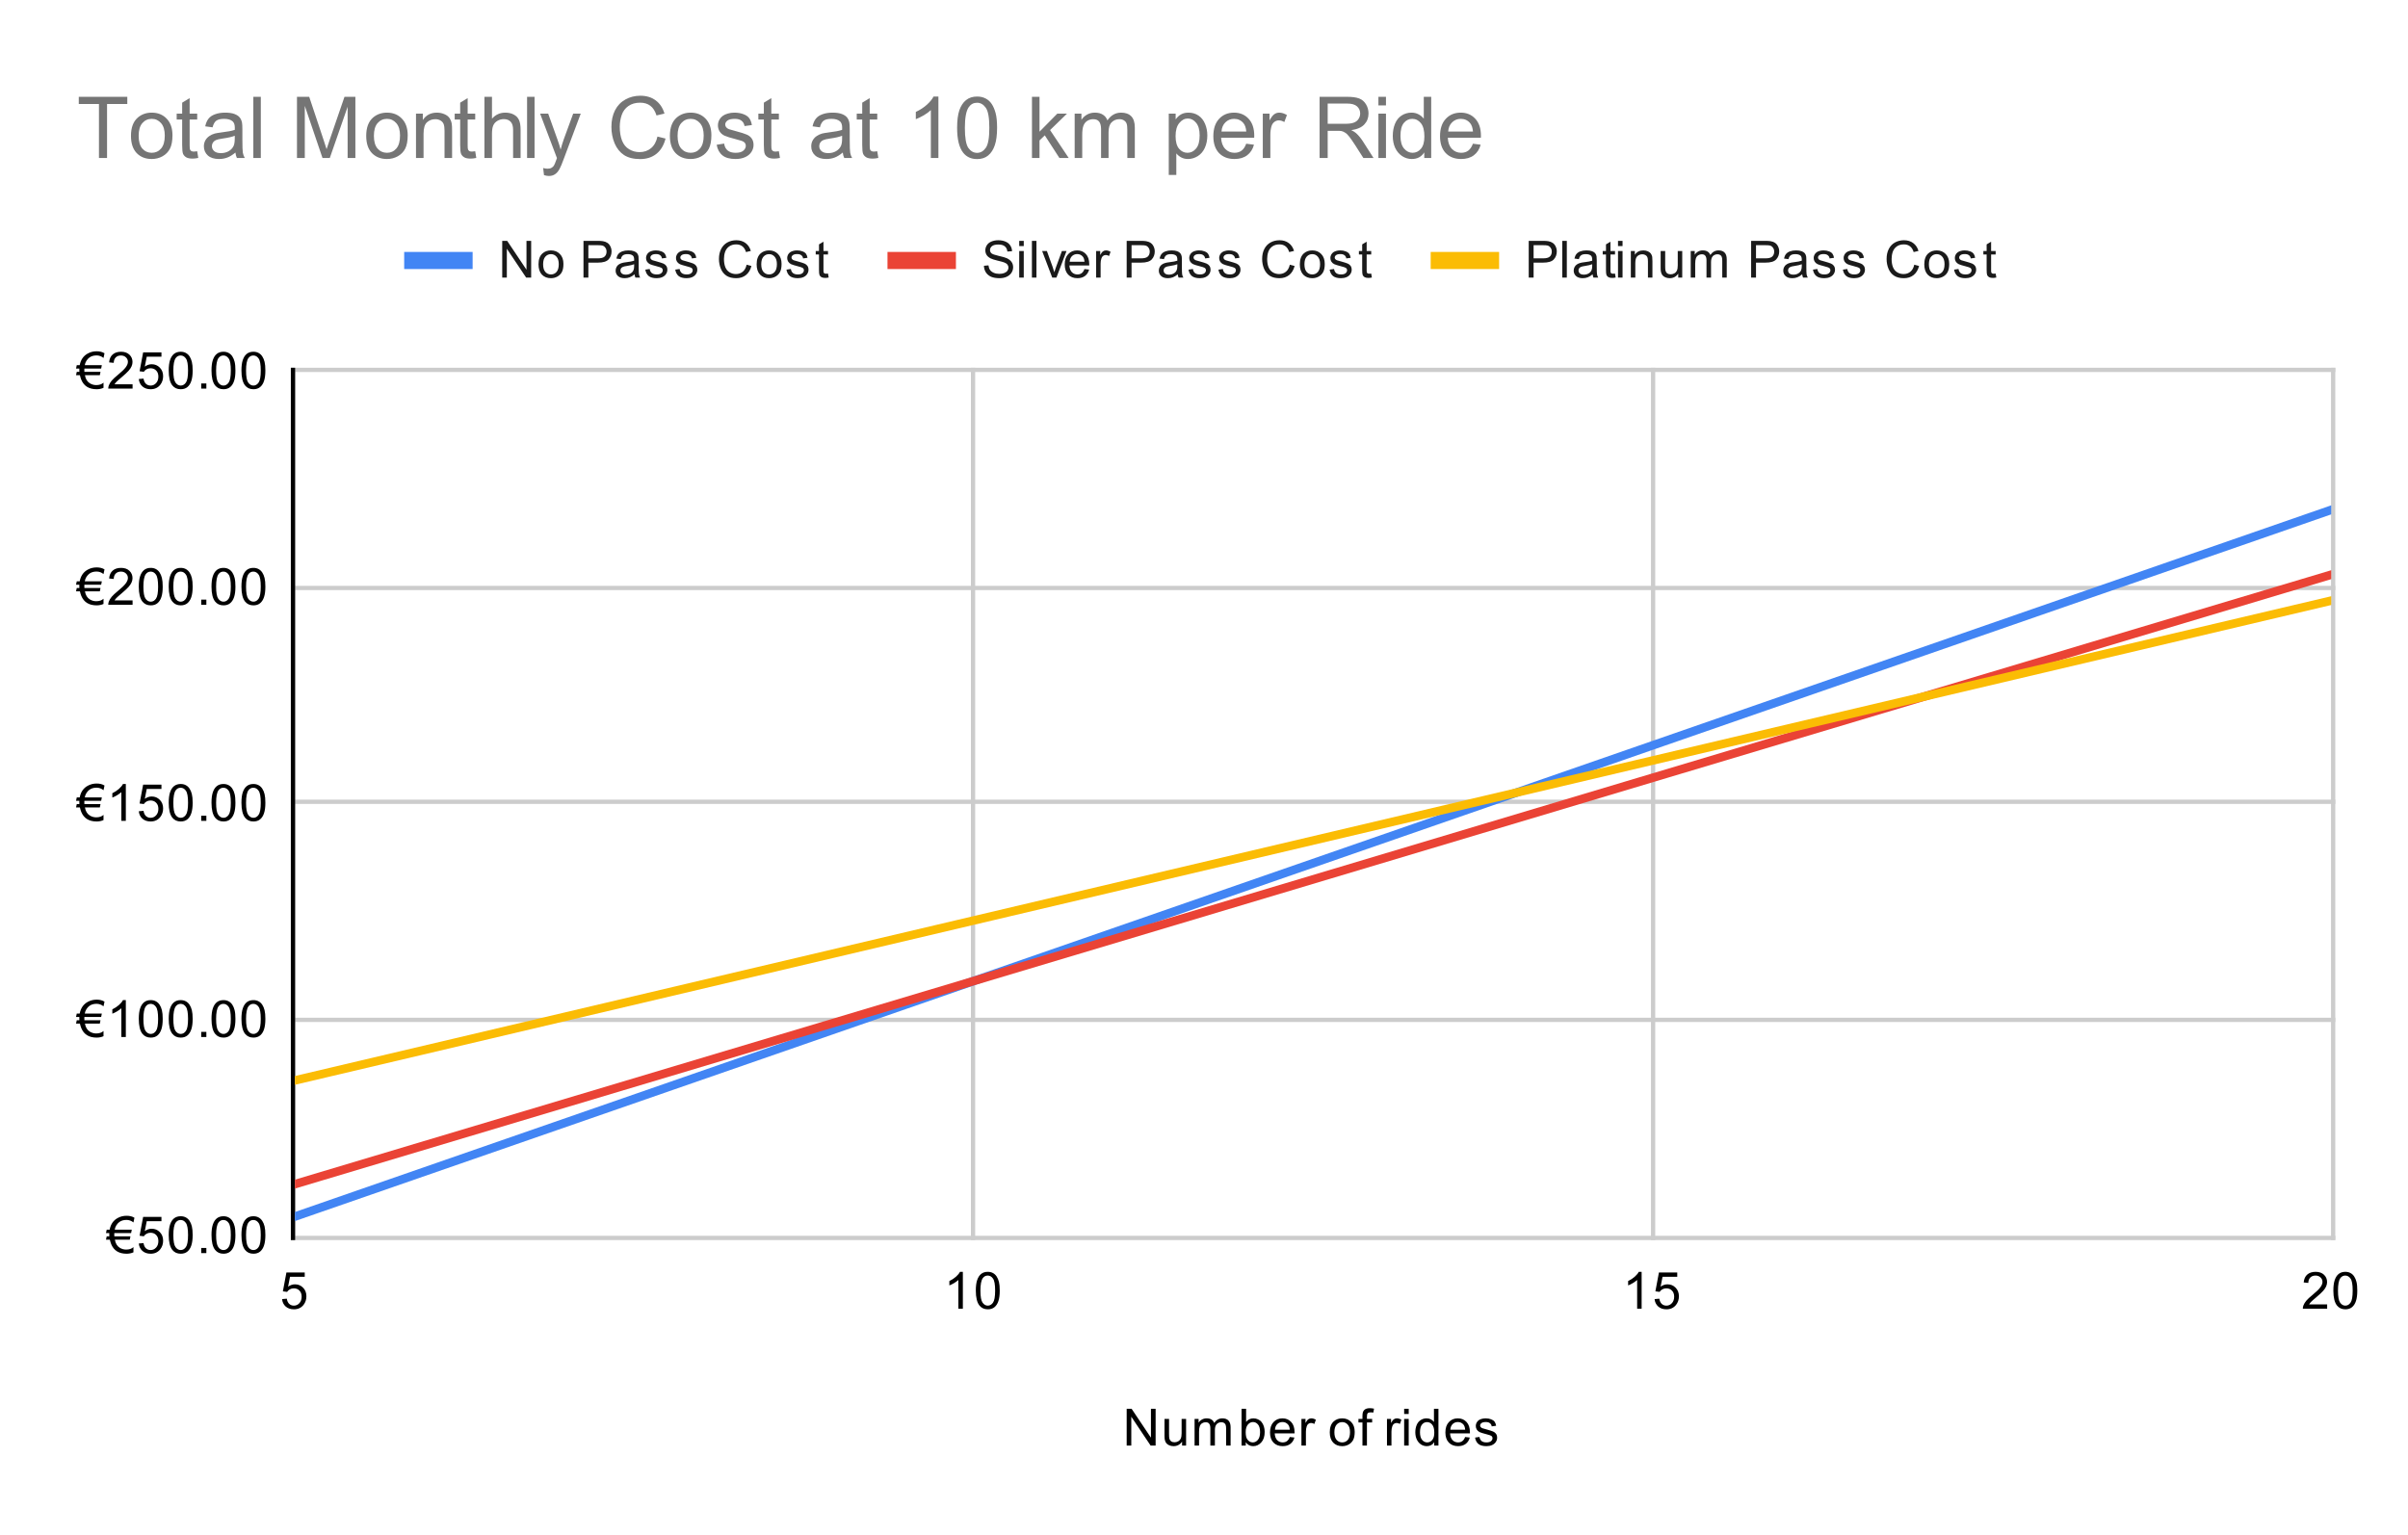 <svg version="1.1" viewBox="0.0 0.0 563.0 359.0" fill="none" stroke="none" stroke-linecap="square" stroke-miterlimit="10" width="563" height="359" xmlns:xlink="http://www.w3.org/1999/xlink" xmlns="http://www.w3.org/2000/svg"><path fill="#ffffff" d="M0 0L563.0 0L563.0 359.0L0 359.0L0 0Z" fill-rule="nonzero"/><path stroke="#cccccc" stroke-width="1.0" stroke-linecap="butt" d="M68.5 86.5L68.5 289.5" fill-rule="nonzero"/><path stroke="#cccccc" stroke-width="1.0" stroke-linecap="butt" d="M227.5 86.5L227.5 289.5" fill-rule="nonzero"/><path stroke="#cccccc" stroke-width="1.0" stroke-linecap="butt" d="M386.5 86.5L386.5 289.5" fill-rule="nonzero"/><path stroke="#cccccc" stroke-width="1.0" stroke-linecap="butt" d="M545.5 86.5L545.5 289.5" fill-rule="nonzero"/><path stroke="#cccccc" stroke-width="1.0" stroke-linecap="butt" d="M68.5 289.5L545.5 289.5" fill-rule="nonzero"/><path stroke="#cccccc" stroke-width="1.0" stroke-linecap="butt" d="M68.5 238.5L545.5 238.5" fill-rule="nonzero"/><path stroke="#cccccc" stroke-width="1.0" stroke-linecap="butt" d="M68.5 187.5L545.5 187.5" fill-rule="nonzero"/><path stroke="#cccccc" stroke-width="1.0" stroke-linecap="butt" d="M68.5 137.5L545.5 137.5" fill-rule="nonzero"/><path stroke="#cccccc" stroke-width="1.0" stroke-linecap="butt" d="M68.5 86.5L545.5 86.5" fill-rule="nonzero"/><path stroke="#000000" stroke-width="1.0" stroke-linecap="butt" stroke-opacity="0.0" d="M68.5 272.5L545.5 272.5" fill-rule="nonzero"/><path stroke="#000000" stroke-width="1.0" stroke-linecap="butt" stroke-opacity="0.0" d="M68.5 255.5L545.5 255.5" fill-rule="nonzero"/><path stroke="#000000" stroke-width="1.0" stroke-linecap="butt" stroke-opacity="0.0" d="M68.5 221.5L545.5 221.5" fill-rule="nonzero"/><path stroke="#000000" stroke-width="1.0" stroke-linecap="butt" stroke-opacity="0.0" d="M68.5 204.5L545.5 204.5" fill-rule="nonzero"/><path stroke="#000000" stroke-width="1.0" stroke-linecap="butt" stroke-opacity="0.0" d="M68.5 171.5L545.5 171.5" fill-rule="nonzero"/><path stroke="#000000" stroke-width="1.0" stroke-linecap="butt" stroke-opacity="0.0" d="M68.5 154.5L545.5 154.5" fill-rule="nonzero"/><path stroke="#000000" stroke-width="1.0" stroke-linecap="butt" stroke-opacity="0.0" d="M68.5 120.5L545.5 120.5" fill-rule="nonzero"/><path stroke="#000000" stroke-width="1.0" stroke-linecap="butt" stroke-opacity="0.0" d="M68.5 103.5L545.5 103.5" fill-rule="nonzero"/><path stroke="#000000" stroke-width="1.0" stroke-linecap="butt" d="M68.5 289.5L68.5 86.5" fill-rule="nonzero"/><clipPath id="id_0"><path d="M68.95 86.883L545.05 86.883L545.05 289.05L68.95 289.05L68.95 86.883Z" clip-rule="nonzero"/></clipPath><path stroke="#4285f4" stroke-width="2.0" stroke-linecap="butt" clip-path="url(#id_0)" d="M68.95 284.501L227.65 229.411L386.35 174.32L545.05 119.23" fill-rule="nonzero"/><path stroke="#ea4335" stroke-width="2.0" stroke-linecap="butt" clip-path="url(#id_0)" d="M68.95 276.92L227.65 229.411L386.35 181.902L545.05 134.393" fill-rule="nonzero"/><path stroke="#fbbc04" stroke-width="2.0" stroke-linecap="butt" clip-path="url(#id_0)" d="M68.95 252.66L227.65 215.259L386.35 177.858L545.05 140.458" fill-rule="nonzero"/><path fill="#000000" fill-opacity="0.0" clip-path="url(#id_0)" d="M71.95 284.501C71.95 286.158 70.607 287.501 68.95 287.501C67.293 287.501 65.95 286.158 65.95 284.501C65.95 282.844 67.293 281.501 68.95 281.501C70.607 281.501 71.95 282.844 71.95 284.501Z" fill-rule="nonzero"/><path fill="#000000" fill-opacity="0.0" clip-path="url(#id_0)" d="M230.65 229.411C230.65 231.068 229.307 232.411 227.65 232.411C225.993 232.411 224.65 231.068 224.65 229.411C224.65 227.754 225.993 226.411 227.65 226.411C229.307 226.411 230.65 227.754 230.65 229.411Z" fill-rule="nonzero"/><path fill="#000000" fill-opacity="0.0" clip-path="url(#id_0)" d="M389.35 174.32C389.35 175.977 388.007 177.32 386.35 177.32C384.693 177.32 383.35 175.977 383.35 174.32C383.35 172.664 384.693 171.32 386.35 171.32C388.007 171.32 389.35 172.664 389.35 174.32Z" fill-rule="nonzero"/><path fill="#000000" fill-opacity="0.0" clip-path="url(#id_0)" d="M548.05 119.23C548.05 120.887 546.707 122.23 545.05 122.23C543.393 122.23 542.05 120.887 542.05 119.23C542.05 117.573 543.393 116.23 545.05 116.23C546.707 116.23 548.05 117.573 548.05 119.23Z" fill-rule="nonzero"/><path fill="#000000" fill-opacity="0.0" clip-path="url(#id_0)" d="M71.95 276.92C71.95 278.577 70.607 279.92 68.95 279.92C67.293 279.92 65.95 278.577 65.95 276.92C65.95 275.263 67.293 273.92 68.95 273.92C70.607 273.92 71.95 275.263 71.95 276.92Z" fill-rule="nonzero"/><path fill="#000000" fill-opacity="0.0" clip-path="url(#id_0)" d="M230.65 229.411C230.65 231.068 229.307 232.411 227.65 232.411C225.993 232.411 224.65 231.068 224.65 229.411C224.65 227.754 225.993 226.411 227.65 226.411C229.307 226.411 230.65 227.754 230.65 229.411Z" fill-rule="nonzero"/><path fill="#000000" fill-opacity="0.0" clip-path="url(#id_0)" d="M389.35 181.902C389.35 183.559 388.007 184.902 386.35 184.902C384.693 184.902 383.35 183.559 383.35 181.902C383.35 180.245 384.693 178.902 386.35 178.902C388.007 178.902 389.35 180.245 389.35 181.902Z" fill-rule="nonzero"/><path fill="#000000" fill-opacity="0.0" clip-path="url(#id_0)" d="M548.05 134.393C548.05 136.049 546.707 137.393 545.05 137.393C543.393 137.393 542.05 136.049 542.05 134.393C542.05 132.736 543.393 131.393 545.05 131.393C546.707 131.393 548.05 132.736 548.05 134.393Z" fill-rule="nonzero"/><path fill="#000000" fill-opacity="0.0" clip-path="url(#id_0)" d="M71.95 252.66C71.95 254.317 70.607 255.66 68.95 255.66C67.293 255.66 65.95 254.317 65.95 252.66C65.95 251.003 67.293 249.66 68.95 249.66C70.607 249.66 71.95 251.003 71.95 252.66Z" fill-rule="nonzero"/><path fill="#000000" fill-opacity="0.0" clip-path="url(#id_0)" d="M230.65 215.259C230.65 216.916 229.307 218.259 227.65 218.259C225.993 218.259 224.65 216.916 224.65 215.259C224.65 213.602 225.993 212.259 227.65 212.259C229.307 212.259 230.65 213.602 230.65 215.259Z" fill-rule="nonzero"/><path fill="#000000" fill-opacity="0.0" clip-path="url(#id_0)" d="M389.35 177.858C389.35 179.515 388.007 180.858 386.35 180.858C384.693 180.858 383.35 179.515 383.35 177.858C383.35 176.201 384.693 174.858 386.35 174.858C388.007 174.858 389.35 176.201 389.35 177.858Z" fill-rule="nonzero"/><path fill="#000000" fill-opacity="0.0" clip-path="url(#id_0)" d="M548.05 140.458C548.05 142.114 546.707 143.458 545.05 143.458C543.393 143.458 542.05 142.114 542.05 140.458C542.05 138.801 543.393 137.458 545.05 137.458C546.707 137.458 548.05 138.801 548.05 140.458Z" fill-rule="nonzero"/><path fill="#000000" d="M263.422 338.05L263.422 329.456L264.578 329.456L269.094 336.206L269.094 329.456L270.188 329.456L270.188 338.05L269.016 338.05L264.5 331.3L264.5 338.05L263.422 338.05ZM276.375 338.05L276.375 337.128Q275.641 338.191 274.391 338.191Q273.844 338.191 273.359 337.988Q272.891 337.769 272.656 337.456Q272.422 337.128 272.328 336.659Q272.266 336.363 272.266 335.675L272.266 331.831L273.328 331.831L273.328 335.284Q273.328 336.097 273.391 336.394Q273.484 336.8 273.797 337.05Q274.125 337.284 274.609 337.284Q275.078 337.284 275.484 337.05Q275.906 336.8 276.078 336.378Q276.266 335.956 276.266 335.159L276.266 331.831L277.312 331.831L277.312 338.05L276.375 338.05ZM279.297 338.05L279.297 331.831L280.234 331.831L280.234 332.706Q280.531 332.238 281.016 331.972Q281.5 331.691 282.125 331.691Q282.812 331.691 283.25 331.972Q283.703 332.253 283.875 332.769Q284.625 331.691 285.797 331.691Q286.734 331.691 287.219 332.206Q287.719 332.706 287.719 333.784L287.719 338.05L286.672 338.05L286.672 334.128Q286.672 333.503 286.562 333.222Q286.469 332.941 286.203 332.769Q285.938 332.597 285.562 332.597Q284.906 332.597 284.469 333.034Q284.047 333.472 284.047 334.441L284.047 338.05L282.984 338.05L282.984 334.003Q282.984 333.3 282.719 332.956Q282.469 332.597 281.891 332.597Q281.438 332.597 281.062 332.831Q280.688 333.066 280.516 333.519Q280.344 333.972 280.344 334.816L280.344 338.05L279.297 338.05ZM291.266 338.05L290.281 338.05L290.281 329.456L291.344 329.456L291.344 332.519Q292.016 331.691 293.047 331.691Q293.625 331.691 294.125 331.925Q294.641 332.144 294.969 332.566Q295.312 332.988 295.5 333.581Q295.688 334.175 295.688 334.847Q295.688 336.441 294.891 337.316Q294.094 338.191 293.0 338.191Q291.891 338.191 291.266 337.269L291.266 338.05ZM291.25 334.894Q291.25 336.003 291.562 336.503Q292.062 337.316 292.906 337.316Q293.594 337.316 294.094 336.722Q294.609 336.128 294.609 334.925Q294.609 333.706 294.125 333.128Q293.641 332.55 292.953 332.55Q292.266 332.55 291.75 333.159Q291.25 333.753 291.25 334.894ZM301.547 336.05L302.641 336.175Q302.391 337.128 301.688 337.659Q300.984 338.191 299.906 338.191Q298.547 338.191 297.734 337.347Q296.938 336.503 296.938 334.988Q296.938 333.425 297.75 332.566Q298.562 331.691 299.844 331.691Q301.094 331.691 301.875 332.534Q302.672 333.378 302.672 334.925Q302.672 335.019 302.672 335.206L298.031 335.206Q298.094 336.238 298.609 336.784Q299.125 337.316 299.906 337.316Q300.484 337.316 300.891 337.019Q301.312 336.706 301.547 336.05ZM298.094 334.347L301.562 334.347Q301.5 333.55 301.172 333.159Q300.656 332.55 299.859 332.55Q299.125 332.55 298.625 333.034Q298.141 333.519 298.094 334.347ZM304.281 338.05L304.281 331.831L305.234 331.831L305.234 332.769Q305.594 332.113 305.891 331.909Q306.203 331.691 306.578 331.691Q307.109 331.691 307.656 332.019L307.297 333.003Q306.906 332.769 306.531 332.769Q306.172 332.769 305.891 332.988Q305.625 333.191 305.516 333.566Q305.328 334.128 305.328 334.784L305.328 338.05L304.281 338.05ZM310.906 334.941Q310.906 333.206 311.859 332.378Q312.656 331.691 313.812 331.691Q315.094 331.691 315.906 332.534Q316.734 333.363 316.734 334.847Q316.734 336.05 316.375 336.738Q316.016 337.425 315.312 337.816Q314.625 338.191 313.812 338.191Q312.516 338.191 311.703 337.363Q310.906 336.519 310.906 334.941ZM311.984 334.941Q311.984 336.128 312.5 336.722Q313.031 337.316 313.812 337.316Q314.609 337.316 315.125 336.722Q315.641 336.128 315.641 334.909Q315.641 333.753 315.109 333.159Q314.594 332.566 313.812 332.566Q313.031 332.566 312.5 333.159Q311.984 333.738 311.984 334.941ZM318.547 338.05L318.547 332.644L317.609 332.644L317.609 331.831L318.547 331.831L318.547 331.159Q318.547 330.534 318.656 330.238Q318.812 329.816 319.188 329.566Q319.578 329.316 320.266 329.316Q320.719 329.316 321.25 329.425L321.094 330.331Q320.766 330.284 320.469 330.284Q319.984 330.284 319.781 330.488Q319.594 330.691 319.594 331.253L319.594 331.831L320.812 331.831L320.812 332.644L319.594 332.644L319.594 338.05L318.547 338.05ZM324.281 338.05L324.281 331.831L325.234 331.831L325.234 332.769Q325.594 332.113 325.891 331.909Q326.203 331.691 326.578 331.691Q327.109 331.691 327.656 332.019L327.297 333.003Q326.906 332.769 326.531 332.769Q326.172 332.769 325.891 332.988Q325.625 333.191 325.516 333.566Q325.328 334.128 325.328 334.784L325.328 338.05L324.281 338.05ZM328.297 330.675L328.297 329.456L329.359 329.456L329.359 330.675L328.297 330.675ZM328.297 338.05L328.297 331.831L329.359 331.831L329.359 338.05L328.297 338.05ZM335.328 338.05L335.328 337.269Q334.734 338.191 333.594 338.191Q332.844 338.191 332.219 337.784Q331.594 337.363 331.25 336.628Q330.906 335.894 330.906 334.941Q330.906 334.019 331.219 333.253Q331.531 332.488 332.156 332.097Q332.781 331.691 333.547 331.691Q334.109 331.691 334.547 331.925Q334.984 332.159 335.266 332.534L335.266 329.456L336.312 329.456L336.312 338.05L335.328 338.05ZM332.0 334.941Q332.0 336.144 332.5 336.738Q333.0 337.316 333.688 337.316Q334.375 337.316 334.859 336.753Q335.344 336.191 335.344 335.034Q335.344 333.753 334.844 333.159Q334.359 332.566 333.641 332.566Q332.938 332.566 332.469 333.144Q332.0 333.706 332.0 334.941ZM342.547 336.05L343.641 336.175Q343.391 337.128 342.688 337.659Q341.984 338.191 340.906 338.191Q339.547 338.191 338.734 337.347Q337.938 336.503 337.938 334.988Q337.938 333.425 338.75 332.566Q339.562 331.691 340.844 331.691Q342.094 331.691 342.875 332.534Q343.672 333.378 343.672 334.925Q343.672 335.019 343.672 335.206L339.031 335.206Q339.094 336.238 339.609 336.784Q340.125 337.316 340.906 337.316Q341.484 337.316 341.891 337.019Q342.312 336.706 342.547 336.05ZM339.094 334.347L342.562 334.347Q342.5 333.55 342.172 333.159Q341.656 332.55 340.859 332.55Q340.125 332.55 339.625 333.034Q339.141 333.519 339.094 334.347ZM344.875 336.191L345.906 336.034Q346.0 336.659 346.391 336.988Q346.797 337.316 347.531 337.316Q348.25 337.316 348.594 337.034Q348.953 336.738 348.953 336.331Q348.953 335.972 348.641 335.769Q348.422 335.628 347.562 335.409Q346.406 335.113 345.953 334.909Q345.516 334.691 345.281 334.316Q345.047 333.941 345.047 333.472Q345.047 333.066 345.234 332.706Q345.422 332.347 345.75 332.113Q346.0 331.941 346.422 331.816Q346.844 331.691 347.344 331.691Q348.062 331.691 348.609 331.909Q349.172 332.113 349.438 332.472Q349.703 332.831 349.797 333.425L348.766 333.566Q348.703 333.097 348.359 332.831Q348.031 332.55 347.406 332.55Q346.688 332.55 346.375 332.8Q346.062 333.034 346.062 333.363Q346.062 333.566 346.188 333.722Q346.328 333.894 346.594 334.003Q346.75 334.066 347.531 334.269Q348.656 334.581 349.094 334.769Q349.531 334.956 349.781 335.316Q350.031 335.675 350.031 336.222Q350.031 336.753 349.719 337.222Q349.422 337.675 348.844 337.941Q348.266 338.191 347.531 338.191Q346.312 338.191 345.672 337.691Q345.047 337.175 344.875 336.191Z" fill-rule="nonzero"/><path fill="#000000" d="M29.575 285.284Q28.591 285.284 27.934 285.753Q27.528 286.034 27.2 286.55Q26.872 287.097 26.825 287.566L30.809 287.566L30.653 288.363L26.731 288.363Q26.716 288.472 26.716 288.597Q26.716 289.034 26.731 289.128L30.497 289.128L30.341 289.909L26.856 289.909Q27.091 291.253 28.028 291.816Q28.7 292.222 29.497 292.222Q30.591 292.222 31.2 291.644L31.2 292.863Q30.466 293.191 29.591 293.191Q26.934 293.191 26.012 290.988Q25.825 290.55 25.684 289.909L24.778 289.909L24.95 289.128L25.559 289.128Q25.544 288.878 25.544 288.597Q25.544 288.472 25.559 288.363L24.778 288.363L24.95 287.566L25.637 287.566Q25.997 285.659 27.528 284.831Q28.466 284.316 29.606 284.316Q30.7 284.316 31.434 284.784L31.2 285.878Q30.481 285.284 29.575 285.284ZM32.45 290.8L33.559 290.706Q33.684 291.519 34.122 291.925Q34.575 292.331 35.216 292.331Q35.966 292.331 36.497 291.753Q37.028 291.175 37.028 290.238Q37.028 289.331 36.513 288.816Q36.013 288.284 35.184 288.284Q34.684 288.284 34.263 288.519Q33.856 288.753 33.622 289.113L32.638 288.988L33.466 284.581L37.747 284.581L37.747 285.581L34.309 285.581L33.856 287.894Q34.622 287.347 35.466 287.347Q36.591 287.347 37.356 288.128Q38.138 288.909 38.138 290.144Q38.138 291.3 37.466 292.159Q36.638 293.191 35.216 293.191Q34.044 293.191 33.294 292.534Q32.559 291.878 32.45 290.8ZM39.45 288.816Q39.45 287.284 39.763 286.363Q40.075 285.425 40.684 284.925Q41.309 284.425 42.247 284.425Q42.934 284.425 43.45 284.706Q43.981 284.988 44.325 285.519Q44.669 286.034 44.856 286.784Q45.044 287.534 45.044 288.816Q45.044 290.331 44.731 291.253Q44.434 292.175 43.809 292.691Q43.2 293.191 42.247 293.191Q41.013 293.191 40.294 292.3Q39.45 291.238 39.45 288.816ZM40.528 288.816Q40.528 290.925 41.028 291.628Q41.528 292.331 42.247 292.331Q42.981 292.331 43.466 291.628Q43.966 290.925 43.966 288.816Q43.966 286.691 43.466 286.003Q42.981 285.3 42.231 285.3Q41.513 285.3 41.075 285.909Q40.528 286.691 40.528 288.816ZM47.044 293.05L47.044 291.847L48.247 291.847L48.247 293.05L47.044 293.05ZM49.45 288.816Q49.45 287.284 49.763 286.363Q50.075 285.425 50.684 284.925Q51.309 284.425 52.247 284.425Q52.934 284.425 53.45 284.706Q53.981 284.988 54.325 285.519Q54.669 286.034 54.856 286.784Q55.044 287.534 55.044 288.816Q55.044 290.331 54.731 291.253Q54.434 292.175 53.809 292.691Q53.2 293.191 52.247 293.191Q51.013 293.191 50.294 292.3Q49.45 291.238 49.45 288.816ZM50.528 288.816Q50.528 290.925 51.028 291.628Q51.528 292.331 52.247 292.331Q52.981 292.331 53.466 291.628Q53.966 290.925 53.966 288.816Q53.966 286.691 53.466 286.003Q52.981 285.3 52.231 285.3Q51.513 285.3 51.075 285.909Q50.528 286.691 50.528 288.816ZM56.45 288.816Q56.45 287.284 56.763 286.363Q57.075 285.425 57.684 284.925Q58.309 284.425 59.247 284.425Q59.934 284.425 60.45 284.706Q60.981 284.988 61.325 285.519Q61.669 286.034 61.856 286.784Q62.044 287.534 62.044 288.816Q62.044 290.331 61.731 291.253Q61.434 292.175 60.809 292.691Q60.2 293.191 59.247 293.191Q58.013 293.191 57.294 292.3Q56.45 291.238 56.45 288.816ZM57.528 288.816Q57.528 290.925 58.028 291.628Q58.528 292.331 59.247 292.331Q59.981 292.331 60.466 291.628Q60.966 290.925 60.966 288.816Q60.966 286.691 60.466 286.003Q59.981 285.3 59.231 285.3Q58.513 285.3 58.075 285.909Q57.528 286.691 57.528 288.816Z" fill-rule="nonzero"/><path fill="#000000" d="M22.575 234.743Q21.591 234.743 20.934 235.211Q20.528 235.493 20.2 236.008Q19.872 236.555 19.825 237.024L23.809 237.024L23.653 237.821L19.731 237.821Q19.716 237.93 19.716 238.055Q19.716 238.493 19.731 238.586L23.497 238.586L23.341 239.368L19.856 239.368Q20.091 240.711 21.028 241.274Q21.7 241.68 22.497 241.68Q23.591 241.68 24.2 241.102L24.2 242.321Q23.466 242.649 22.591 242.649Q19.934 242.649 19.012 240.446Q18.825 240.008 18.684 239.368L17.778 239.368L17.95 238.586L18.559 238.586Q18.544 238.336 18.544 238.055Q18.544 237.93 18.559 237.821L17.778 237.821L17.95 237.024L18.637 237.024Q18.997 235.118 20.528 234.29Q21.466 233.774 22.606 233.774Q23.7 233.774 24.434 234.243L24.2 235.336Q23.481 234.743 22.575 234.743ZM29.419 242.508L28.372 242.508L28.372 235.79Q27.981 236.149 27.356 236.524Q26.747 236.883 26.262 237.055L26.262 236.04Q27.137 235.618 27.794 235.04Q28.466 234.446 28.747 233.883L29.419 233.883L29.419 242.508ZM32.45 238.274Q32.45 236.743 32.763 235.821Q33.075 234.883 33.684 234.383Q34.309 233.883 35.247 233.883Q35.934 233.883 36.45 234.165Q36.981 234.446 37.325 234.977Q37.669 235.493 37.856 236.243Q38.044 236.993 38.044 238.274Q38.044 239.79 37.731 240.711Q37.434 241.633 36.809 242.149Q36.2 242.649 35.247 242.649Q34.013 242.649 33.294 241.758Q32.45 240.696 32.45 238.274ZM33.528 238.274Q33.528 240.383 34.028 241.086Q34.528 241.79 35.247 241.79Q35.981 241.79 36.466 241.086Q36.966 240.383 36.966 238.274Q36.966 236.149 36.466 235.461Q35.981 234.758 35.231 234.758Q34.513 234.758 34.075 235.368Q33.528 236.149 33.528 238.274ZM39.45 238.274Q39.45 236.743 39.763 235.821Q40.075 234.883 40.684 234.383Q41.309 233.883 42.247 233.883Q42.934 233.883 43.45 234.165Q43.981 234.446 44.325 234.977Q44.669 235.493 44.856 236.243Q45.044 236.993 45.044 238.274Q45.044 239.79 44.731 240.711Q44.434 241.633 43.809 242.149Q43.2 242.649 42.247 242.649Q41.013 242.649 40.294 241.758Q39.45 240.696 39.45 238.274ZM40.528 238.274Q40.528 240.383 41.028 241.086Q41.528 241.79 42.247 241.79Q42.981 241.79 43.466 241.086Q43.966 240.383 43.966 238.274Q43.966 236.149 43.466 235.461Q42.981 234.758 42.231 234.758Q41.513 234.758 41.075 235.368Q40.528 236.149 40.528 238.274ZM47.044 242.508L47.044 241.305L48.247 241.305L48.247 242.508L47.044 242.508ZM49.45 238.274Q49.45 236.743 49.763 235.821Q50.075 234.883 50.684 234.383Q51.309 233.883 52.247 233.883Q52.934 233.883 53.45 234.165Q53.981 234.446 54.325 234.977Q54.669 235.493 54.856 236.243Q55.044 236.993 55.044 238.274Q55.044 239.79 54.731 240.711Q54.434 241.633 53.809 242.149Q53.2 242.649 52.247 242.649Q51.013 242.649 50.294 241.758Q49.45 240.696 49.45 238.274ZM50.528 238.274Q50.528 240.383 51.028 241.086Q51.528 241.79 52.247 241.79Q52.981 241.79 53.466 241.086Q53.966 240.383 53.966 238.274Q53.966 236.149 53.466 235.461Q52.981 234.758 52.231 234.758Q51.513 234.758 51.075 235.368Q50.528 236.149 50.528 238.274ZM56.45 238.274Q56.45 236.743 56.763 235.821Q57.075 234.883 57.684 234.383Q58.309 233.883 59.247 233.883Q59.934 233.883 60.45 234.165Q60.981 234.446 61.325 234.977Q61.669 235.493 61.856 236.243Q62.044 236.993 62.044 238.274Q62.044 239.79 61.731 240.711Q61.434 241.633 60.809 242.149Q60.2 242.649 59.247 242.649Q58.013 242.649 57.294 241.758Q56.45 240.696 56.45 238.274ZM57.528 238.274Q57.528 240.383 58.028 241.086Q58.528 241.79 59.247 241.79Q59.981 241.79 60.466 241.086Q60.966 240.383 60.966 238.274Q60.966 236.149 60.466 235.461Q59.981 234.758 59.231 234.758Q58.513 234.758 58.075 235.368Q57.528 236.149 57.528 238.274Z" fill-rule="nonzero"/><path fill="#000000" d="M22.575 184.201Q21.591 184.201 20.934 184.67Q20.528 184.951 20.2 185.467Q19.872 186.014 19.825 186.482L23.809 186.482L23.653 187.279L19.731 187.279Q19.716 187.389 19.716 187.514Q19.716 187.951 19.731 188.045L23.497 188.045L23.341 188.826L19.856 188.826Q20.091 190.17 21.028 190.732Q21.7 191.139 22.497 191.139Q23.591 191.139 24.2 190.56L24.2 191.779Q23.466 192.107 22.591 192.107Q19.934 192.107 19.012 189.904Q18.825 189.467 18.684 188.826L17.778 188.826L17.95 188.045L18.559 188.045Q18.544 187.795 18.544 187.514Q18.544 187.389 18.559 187.279L17.778 187.279L17.95 186.482L18.637 186.482Q18.997 184.576 20.528 183.748Q21.466 183.232 22.606 183.232Q23.7 183.232 24.434 183.701L24.2 184.795Q23.481 184.201 22.575 184.201ZM29.419 191.967L28.372 191.967L28.372 185.248Q27.981 185.607 27.356 185.982Q26.747 186.342 26.262 186.514L26.262 185.498Q27.137 185.076 27.794 184.498Q28.466 183.904 28.747 183.342L29.419 183.342L29.419 191.967ZM32.45 189.717L33.559 189.623Q33.684 190.435 34.122 190.842Q34.575 191.248 35.216 191.248Q35.966 191.248 36.497 190.67Q37.028 190.092 37.028 189.154Q37.028 188.248 36.513 187.732Q36.013 187.201 35.184 187.201Q34.684 187.201 34.263 187.435Q33.856 187.67 33.622 188.029L32.638 187.904L33.466 183.498L37.747 183.498L37.747 184.498L34.309 184.498L33.856 186.81Q34.622 186.264 35.466 186.264Q36.591 186.264 37.356 187.045Q38.138 187.826 38.138 189.06Q38.138 190.217 37.466 191.076Q36.638 192.107 35.216 192.107Q34.044 192.107 33.294 191.451Q32.559 190.795 32.45 189.717ZM39.45 187.732Q39.45 186.201 39.763 185.279Q40.075 184.342 40.684 183.842Q41.309 183.342 42.247 183.342Q42.934 183.342 43.45 183.623Q43.981 183.904 44.325 184.435Q44.669 184.951 44.856 185.701Q45.044 186.451 45.044 187.732Q45.044 189.248 44.731 190.17Q44.434 191.092 43.809 191.607Q43.2 192.107 42.247 192.107Q41.013 192.107 40.294 191.217Q39.45 190.154 39.45 187.732ZM40.528 187.732Q40.528 189.842 41.028 190.545Q41.528 191.248 42.247 191.248Q42.981 191.248 43.466 190.545Q43.966 189.842 43.966 187.732Q43.966 185.607 43.466 184.92Q42.981 184.217 42.231 184.217Q41.513 184.217 41.075 184.826Q40.528 185.607 40.528 187.732ZM47.044 191.967L47.044 190.764L48.247 190.764L48.247 191.967L47.044 191.967ZM49.45 187.732Q49.45 186.201 49.763 185.279Q50.075 184.342 50.684 183.842Q51.309 183.342 52.247 183.342Q52.934 183.342 53.45 183.623Q53.981 183.904 54.325 184.435Q54.669 184.951 54.856 185.701Q55.044 186.451 55.044 187.732Q55.044 189.248 54.731 190.17Q54.434 191.092 53.809 191.607Q53.2 192.107 52.247 192.107Q51.013 192.107 50.294 191.217Q49.45 190.154 49.45 187.732ZM50.528 187.732Q50.528 189.842 51.028 190.545Q51.528 191.248 52.247 191.248Q52.981 191.248 53.466 190.545Q53.966 189.842 53.966 187.732Q53.966 185.607 53.466 184.92Q52.981 184.217 52.231 184.217Q51.513 184.217 51.075 184.826Q50.528 185.607 50.528 187.732ZM56.45 187.732Q56.45 186.201 56.763 185.279Q57.075 184.342 57.684 183.842Q58.309 183.342 59.247 183.342Q59.934 183.342 60.45 183.623Q60.981 183.904 61.325 184.435Q61.669 184.951 61.856 185.701Q62.044 186.451 62.044 187.732Q62.044 189.248 61.731 190.17Q61.434 191.092 60.809 191.607Q60.2 192.107 59.247 192.107Q58.013 192.107 57.294 191.217Q56.45 190.154 56.45 187.732ZM57.528 187.732Q57.528 189.842 58.028 190.545Q58.528 191.248 59.247 191.248Q59.981 191.248 60.466 190.545Q60.966 189.842 60.966 187.732Q60.966 185.607 60.466 184.92Q59.981 184.217 59.231 184.217Q58.513 184.217 58.075 184.826Q57.528 185.607 57.528 187.732Z" fill-rule="nonzero"/><path fill="#000000" d="M22.575 133.659Q21.591 133.659 20.934 134.128Q20.528 134.409 20.2 134.925Q19.872 135.472 19.825 135.941L23.809 135.941L23.653 136.738L19.731 136.738Q19.716 136.847 19.716 136.972Q19.716 137.409 19.731 137.503L23.497 137.503L23.341 138.284L19.856 138.284Q20.091 139.628 21.028 140.191Q21.7 140.597 22.497 140.597Q23.591 140.597 24.2 140.019L24.2 141.238Q23.466 141.566 22.591 141.566Q19.934 141.566 19.012 139.363Q18.825 138.925 18.684 138.284L17.778 138.284L17.95 137.503L18.559 137.503Q18.544 137.253 18.544 136.972Q18.544 136.847 18.559 136.738L17.778 136.738L17.95 135.941L18.637 135.941Q18.997 134.034 20.528 133.206Q21.466 132.691 22.606 132.691Q23.7 132.691 24.434 133.159L24.2 134.253Q23.481 133.659 22.575 133.659ZM30.997 140.409L30.997 141.425L25.309 141.425Q25.309 141.05 25.434 140.691Q25.653 140.113 26.122 139.55Q26.606 138.988 27.512 138.253Q28.919 137.097 29.403 136.425Q29.903 135.753 29.903 135.159Q29.903 134.534 29.45 134.113Q28.997 133.675 28.278 133.675Q27.512 133.675 27.059 134.128Q26.606 134.581 26.591 135.394L25.512 135.284Q25.622 134.066 26.341 133.441Q27.075 132.8 28.309 132.8Q29.544 132.8 30.262 133.488Q30.981 134.175 30.981 135.191Q30.981 135.706 30.762 136.206Q30.559 136.691 30.059 137.253Q29.575 137.8 28.45 138.753Q27.497 139.55 27.216 139.847Q26.95 140.128 26.778 140.409L30.997 140.409ZM32.45 137.191Q32.45 135.659 32.763 134.738Q33.075 133.8 33.684 133.3Q34.309 132.8 35.247 132.8Q35.934 132.8 36.45 133.081Q36.981 133.363 37.325 133.894Q37.669 134.409 37.856 135.159Q38.044 135.909 38.044 137.191Q38.044 138.706 37.731 139.628Q37.434 140.55 36.809 141.066Q36.2 141.566 35.247 141.566Q34.013 141.566 33.294 140.675Q32.45 139.613 32.45 137.191ZM33.528 137.191Q33.528 139.3 34.028 140.003Q34.528 140.706 35.247 140.706Q35.981 140.706 36.466 140.003Q36.966 139.3 36.966 137.191Q36.966 135.066 36.466 134.378Q35.981 133.675 35.231 133.675Q34.513 133.675 34.075 134.284Q33.528 135.066 33.528 137.191ZM39.45 137.191Q39.45 135.659 39.763 134.738Q40.075 133.8 40.684 133.3Q41.309 132.8 42.247 132.8Q42.934 132.8 43.45 133.081Q43.981 133.363 44.325 133.894Q44.669 134.409 44.856 135.159Q45.044 135.909 45.044 137.191Q45.044 138.706 44.731 139.628Q44.434 140.55 43.809 141.066Q43.2 141.566 42.247 141.566Q41.013 141.566 40.294 140.675Q39.45 139.613 39.45 137.191ZM40.528 137.191Q40.528 139.3 41.028 140.003Q41.528 140.706 42.247 140.706Q42.981 140.706 43.466 140.003Q43.966 139.3 43.966 137.191Q43.966 135.066 43.466 134.378Q42.981 133.675 42.231 133.675Q41.513 133.675 41.075 134.284Q40.528 135.066 40.528 137.191ZM47.044 141.425L47.044 140.222L48.247 140.222L48.247 141.425L47.044 141.425ZM49.45 137.191Q49.45 135.659 49.763 134.738Q50.075 133.8 50.684 133.3Q51.309 132.8 52.247 132.8Q52.934 132.8 53.45 133.081Q53.981 133.363 54.325 133.894Q54.669 134.409 54.856 135.159Q55.044 135.909 55.044 137.191Q55.044 138.706 54.731 139.628Q54.434 140.55 53.809 141.066Q53.2 141.566 52.247 141.566Q51.013 141.566 50.294 140.675Q49.45 139.613 49.45 137.191ZM50.528 137.191Q50.528 139.3 51.028 140.003Q51.528 140.706 52.247 140.706Q52.981 140.706 53.466 140.003Q53.966 139.3 53.966 137.191Q53.966 135.066 53.466 134.378Q52.981 133.675 52.231 133.675Q51.513 133.675 51.075 134.284Q50.528 135.066 50.528 137.191ZM56.45 137.191Q56.45 135.659 56.763 134.738Q57.075 133.8 57.684 133.3Q58.309 132.8 59.247 132.8Q59.934 132.8 60.45 133.081Q60.981 133.363 61.325 133.894Q61.669 134.409 61.856 135.159Q62.044 135.909 62.044 137.191Q62.044 138.706 61.731 139.628Q61.434 140.55 60.809 141.066Q60.2 141.566 59.247 141.566Q58.013 141.566 57.294 140.675Q56.45 139.613 56.45 137.191ZM57.528 137.191Q57.528 139.3 58.028 140.003Q58.528 140.706 59.247 140.706Q59.981 140.706 60.466 140.003Q60.966 139.3 60.966 137.191Q60.966 135.066 60.466 134.378Q59.981 133.675 59.231 133.675Q58.513 133.675 58.075 134.284Q57.528 135.066 57.528 137.191Z" fill-rule="nonzero"/><path fill="#000000" d="M22.575 83.118Q21.591 83.118 20.934 83.586Q20.528 83.868 20.2 84.383Q19.872 84.93 19.825 85.399L23.809 85.399L23.653 86.196L19.731 86.196Q19.716 86.305 19.716 86.43Q19.716 86.868 19.731 86.961L23.497 86.961L23.341 87.743L19.856 87.743Q20.091 89.086 21.028 89.649Q21.7 90.055 22.497 90.055Q23.591 90.055 24.2 89.477L24.2 90.696Q23.466 91.024 22.591 91.024Q19.934 91.024 19.012 88.821Q18.825 88.383 18.684 87.743L17.778 87.743L17.95 86.961L18.559 86.961Q18.544 86.711 18.544 86.43Q18.544 86.305 18.559 86.196L17.778 86.196L17.95 85.399L18.637 85.399Q18.997 83.493 20.528 82.665Q21.466 82.149 22.606 82.149Q23.7 82.149 24.434 82.618L24.2 83.711Q23.481 83.118 22.575 83.118ZM30.997 89.868L30.997 90.883L25.309 90.883Q25.309 90.508 25.434 90.149Q25.653 89.571 26.122 89.008Q26.606 88.446 27.512 87.711Q28.919 86.555 29.403 85.883Q29.903 85.211 29.903 84.618Q29.903 83.993 29.45 83.571Q28.997 83.133 28.278 83.133Q27.512 83.133 27.059 83.586Q26.606 84.04 26.591 84.852L25.512 84.743Q25.622 83.524 26.341 82.899Q27.075 82.258 28.309 82.258Q29.544 82.258 30.262 82.946Q30.981 83.633 30.981 84.649Q30.981 85.165 30.762 85.665Q30.559 86.149 30.059 86.711Q29.575 87.258 28.45 88.211Q27.497 89.008 27.216 89.305Q26.95 89.586 26.778 89.868L30.997 89.868ZM32.45 88.633L33.559 88.54Q33.684 89.352 34.122 89.758Q34.575 90.165 35.216 90.165Q35.966 90.165 36.497 89.586Q37.028 89.008 37.028 88.071Q37.028 87.165 36.513 86.649Q36.013 86.118 35.184 86.118Q34.684 86.118 34.263 86.352Q33.856 86.586 33.622 86.946L32.638 86.821L33.466 82.415L37.747 82.415L37.747 83.415L34.309 83.415L33.856 85.727Q34.622 85.18 35.466 85.18Q36.591 85.18 37.356 85.961Q38.138 86.743 38.138 87.977Q38.138 89.133 37.466 89.993Q36.638 91.024 35.216 91.024Q34.044 91.024 33.294 90.368Q32.559 89.711 32.45 88.633ZM39.45 86.649Q39.45 85.118 39.763 84.196Q40.075 83.258 40.684 82.758Q41.309 82.258 42.247 82.258Q42.934 82.258 43.45 82.54Q43.981 82.821 44.325 83.352Q44.669 83.868 44.856 84.618Q45.044 85.368 45.044 86.649Q45.044 88.165 44.731 89.086Q44.434 90.008 43.809 90.524Q43.2 91.024 42.247 91.024Q41.013 91.024 40.294 90.133Q39.45 89.071 39.45 86.649ZM40.528 86.649Q40.528 88.758 41.028 89.461Q41.528 90.165 42.247 90.165Q42.981 90.165 43.466 89.461Q43.966 88.758 43.966 86.649Q43.966 84.524 43.466 83.836Q42.981 83.133 42.231 83.133Q41.513 83.133 41.075 83.743Q40.528 84.524 40.528 86.649ZM47.044 90.883L47.044 89.68L48.247 89.68L48.247 90.883L47.044 90.883ZM49.45 86.649Q49.45 85.118 49.763 84.196Q50.075 83.258 50.684 82.758Q51.309 82.258 52.247 82.258Q52.934 82.258 53.45 82.54Q53.981 82.821 54.325 83.352Q54.669 83.868 54.856 84.618Q55.044 85.368 55.044 86.649Q55.044 88.165 54.731 89.086Q54.434 90.008 53.809 90.524Q53.2 91.024 52.247 91.024Q51.013 91.024 50.294 90.133Q49.45 89.071 49.45 86.649ZM50.528 86.649Q50.528 88.758 51.028 89.461Q51.528 90.165 52.247 90.165Q52.981 90.165 53.466 89.461Q53.966 88.758 53.966 86.649Q53.966 84.524 53.466 83.836Q52.981 83.133 52.231 83.133Q51.513 83.133 51.075 83.743Q50.528 84.524 50.528 86.649ZM56.45 86.649Q56.45 85.118 56.763 84.196Q57.075 83.258 57.684 82.758Q58.309 82.258 59.247 82.258Q59.934 82.258 60.45 82.54Q60.981 82.821 61.325 83.352Q61.669 83.868 61.856 84.618Q62.044 85.368 62.044 86.649Q62.044 88.165 61.731 89.086Q61.434 90.008 60.809 90.524Q60.2 91.024 59.247 91.024Q58.013 91.024 57.294 90.133Q56.45 89.071 56.45 86.649ZM57.528 86.649Q57.528 88.758 58.028 89.461Q58.528 90.165 59.247 90.165Q59.981 90.165 60.466 89.461Q60.966 88.758 60.966 86.649Q60.966 84.524 60.466 83.836Q59.981 83.133 59.231 83.133Q58.513 83.133 58.075 83.743Q57.528 84.524 57.528 86.649Z" fill-rule="nonzero"/><path fill="#000000" d="M65.95 303.8L67.059 303.706Q67.184 304.519 67.622 304.925Q68.075 305.331 68.716 305.331Q69.466 305.331 69.997 304.753Q70.528 304.175 70.528 303.238Q70.528 302.331 70.013 301.816Q69.513 301.284 68.684 301.284Q68.184 301.284 67.763 301.519Q67.356 301.753 67.122 302.113L66.138 301.988L66.966 297.581L71.247 297.581L71.247 298.581L67.809 298.581L67.356 300.894Q68.122 300.347 68.966 300.347Q70.091 300.347 70.856 301.128Q71.638 301.909 71.638 303.144Q71.638 304.3 70.966 305.159Q70.138 306.191 68.716 306.191Q67.544 306.191 66.794 305.534Q66.059 304.878 65.95 303.8Z" fill-rule="nonzero"/><path fill="#000000" d="M225.119 306.05L224.072 306.05L224.072 299.331Q223.681 299.691 223.056 300.066Q222.447 300.425 221.963 300.597L221.963 299.581Q222.838 299.159 223.494 298.581Q224.166 297.988 224.447 297.425L225.119 297.425L225.119 306.05ZM228.15 301.816Q228.15 300.284 228.463 299.363Q228.775 298.425 229.384 297.925Q230.009 297.425 230.947 297.425Q231.634 297.425 232.15 297.706Q232.681 297.988 233.025 298.519Q233.369 299.034 233.556 299.784Q233.744 300.534 233.744 301.816Q233.744 303.331 233.431 304.253Q233.134 305.175 232.509 305.691Q231.9 306.191 230.947 306.191Q229.713 306.191 228.994 305.3Q228.15 304.238 228.15 301.816ZM229.228 301.816Q229.228 303.925 229.728 304.628Q230.228 305.331 230.947 305.331Q231.681 305.331 232.166 304.628Q232.666 303.925 232.666 301.816Q232.666 299.691 232.166 299.003Q231.681 298.3 230.931 298.3Q230.213 298.3 229.775 298.909Q229.228 299.691 229.228 301.816Z" fill-rule="nonzero"/><path fill="#000000" d="M383.819 306.05L382.772 306.05L382.772 299.331Q382.381 299.691 381.756 300.066Q381.147 300.425 380.663 300.597L380.663 299.581Q381.538 299.159 382.194 298.581Q382.866 297.988 383.147 297.425L383.819 297.425L383.819 306.05ZM386.85 303.8L387.959 303.706Q388.084 304.519 388.522 304.925Q388.975 305.331 389.616 305.331Q390.366 305.331 390.897 304.753Q391.428 304.175 391.428 303.238Q391.428 302.331 390.913 301.816Q390.413 301.284 389.584 301.284Q389.084 301.284 388.663 301.519Q388.256 301.753 388.022 302.113L387.038 301.988L387.866 297.581L392.147 297.581L392.147 298.581L388.709 298.581L388.256 300.894Q389.022 300.347 389.866 300.347Q390.991 300.347 391.756 301.128Q392.538 301.909 392.538 303.144Q392.538 304.3 391.866 305.159Q391.038 306.191 389.616 306.191Q388.444 306.191 387.694 305.534Q386.959 304.878 386.85 303.8Z" fill-rule="nonzero"/><path fill="#000000" d="M544.097 305.034L544.097 306.05L538.409 306.05Q538.409 305.675 538.534 305.316Q538.753 304.738 539.222 304.175Q539.706 303.613 540.612 302.878Q542.019 301.722 542.503 301.05Q543.003 300.378 543.003 299.784Q543.003 299.159 542.55 298.738Q542.097 298.3 541.378 298.3Q540.612 298.3 540.159 298.753Q539.706 299.206 539.691 300.019L538.612 299.909Q538.722 298.691 539.441 298.066Q540.175 297.425 541.409 297.425Q542.644 297.425 543.362 298.113Q544.081 298.8 544.081 299.816Q544.081 300.331 543.862 300.831Q543.659 301.316 543.159 301.878Q542.675 302.425 541.55 303.378Q540.597 304.175 540.316 304.472Q540.05 304.753 539.878 305.034L544.097 305.034ZM545.55 301.816Q545.55 300.284 545.862 299.363Q546.175 298.425 546.784 297.925Q547.409 297.425 548.347 297.425Q549.034 297.425 549.55 297.706Q550.081 297.988 550.425 298.519Q550.769 299.034 550.956 299.784Q551.144 300.534 551.144 301.816Q551.144 303.331 550.831 304.253Q550.534 305.175 549.909 305.691Q549.3 306.191 548.347 306.191Q547.112 306.191 546.394 305.3Q545.55 304.238 545.55 301.816ZM546.628 301.816Q546.628 303.925 547.128 304.628Q547.628 305.331 548.347 305.331Q549.081 305.331 549.566 304.628Q550.066 303.925 550.066 301.816Q550.066 299.691 549.566 299.003Q549.081 298.3 548.331 298.3Q547.612 298.3 547.175 298.909Q546.628 299.691 546.628 301.816Z" fill-rule="nonzero"/><path stroke="#4285f4" stroke-width="4.0" stroke-linecap="butt" d="M96.5 60.917L108.5 60.917" fill-rule="nonzero"/><path fill="#1a1a1a" d="M117.422 64.917L117.422 56.323L118.578 56.323L123.094 63.073L123.094 56.323L124.188 56.323L124.188 64.917L123.016 64.917L118.5 58.167L118.5 64.917L117.422 64.917ZM125.906 61.807Q125.906 60.073 126.859 59.245Q127.656 58.557 128.812 58.557Q130.094 58.557 130.906 59.401Q131.734 60.229 131.734 61.714Q131.734 62.917 131.375 63.604Q131.016 64.292 130.312 64.682Q129.625 65.057 128.812 65.057Q127.516 65.057 126.703 64.229Q125.906 63.385 125.906 61.807ZM126.984 61.807Q126.984 62.995 127.5 63.589Q128.031 64.182 128.812 64.182Q129.609 64.182 130.125 63.589Q130.641 62.995 130.641 61.776Q130.641 60.62 130.109 60.026Q129.594 59.432 128.812 59.432Q128.031 59.432 127.5 60.026Q126.984 60.604 126.984 61.807ZM136.422 64.917L136.422 56.323L139.672 56.323Q140.516 56.323 140.969 56.401Q141.609 56.51 142.031 56.807Q142.469 57.104 142.719 57.635Q142.984 58.167 142.984 58.807Q142.984 59.901 142.281 60.667Q141.594 61.417 139.766 61.417L137.562 61.417L137.562 64.917L136.422 64.917ZM137.562 60.417L139.781 60.417Q140.891 60.417 141.344 60.01Q141.812 59.589 141.812 58.839Q141.812 58.307 141.531 57.932Q141.266 57.542 140.828 57.417Q140.531 57.339 139.766 57.339L137.562 57.339L137.562 60.417ZM148.359 64.151Q147.766 64.651 147.219 64.854Q146.688 65.057 146.062 65.057Q145.031 65.057 144.484 64.557Q143.938 64.057 143.938 63.276Q143.938 62.823 144.141 62.448Q144.344 62.057 144.688 61.839Q145.031 61.604 145.453 61.495Q145.75 61.401 146.391 61.323Q147.656 61.182 148.266 60.964Q148.266 60.745 148.266 60.698Q148.266 60.042 147.969 59.776Q147.562 59.432 146.766 59.432Q146.031 59.432 145.672 59.698Q145.312 59.948 145.141 60.604L144.109 60.464Q144.25 59.807 144.578 59.401Q144.906 58.995 145.516 58.776Q146.125 58.557 146.922 58.557Q147.719 58.557 148.219 58.745Q148.719 58.932 148.953 59.214Q149.188 59.495 149.281 59.932Q149.328 60.198 149.328 60.901L149.328 62.307Q149.328 63.776 149.391 64.167Q149.469 64.557 149.672 64.917L148.562 64.917Q148.406 64.589 148.359 64.151ZM148.266 61.792Q147.688 62.026 146.547 62.198Q145.891 62.292 145.625 62.417Q145.359 62.526 145.203 62.745Q145.062 62.964 145.062 63.245Q145.062 63.667 145.375 63.948Q145.703 64.229 146.312 64.229Q146.922 64.229 147.391 63.964Q147.875 63.698 148.094 63.229Q148.266 62.87 148.266 62.182L148.266 61.792ZM150.875 63.057L151.906 62.901Q152.0 63.526 152.391 63.854Q152.797 64.182 153.531 64.182Q154.25 64.182 154.594 63.901Q154.953 63.604 154.953 63.198Q154.953 62.839 154.641 62.635Q154.422 62.495 153.562 62.276Q152.406 61.979 151.953 61.776Q151.516 61.557 151.281 61.182Q151.047 60.807 151.047 60.339Q151.047 59.932 151.234 59.573Q151.422 59.214 151.75 58.979Q152.0 58.807 152.422 58.682Q152.844 58.557 153.344 58.557Q154.062 58.557 154.609 58.776Q155.172 58.979 155.438 59.339Q155.703 59.698 155.797 60.292L154.766 60.432Q154.703 59.964 154.359 59.698Q154.031 59.417 153.406 59.417Q152.688 59.417 152.375 59.667Q152.062 59.901 152.062 60.229Q152.062 60.432 152.188 60.589Q152.328 60.76 152.594 60.87Q152.75 60.932 153.531 61.135Q154.656 61.448 155.094 61.635Q155.531 61.823 155.781 62.182Q156.031 62.542 156.031 63.089Q156.031 63.62 155.719 64.089Q155.422 64.542 154.844 64.807Q154.266 65.057 153.531 65.057Q152.312 65.057 151.672 64.557Q151.047 64.042 150.875 63.057ZM157.875 63.057L158.906 62.901Q159.0 63.526 159.391 63.854Q159.797 64.182 160.531 64.182Q161.25 64.182 161.594 63.901Q161.953 63.604 161.953 63.198Q161.953 62.839 161.641 62.635Q161.422 62.495 160.562 62.276Q159.406 61.979 158.953 61.776Q158.516 61.557 158.281 61.182Q158.047 60.807 158.047 60.339Q158.047 59.932 158.234 59.573Q158.422 59.214 158.75 58.979Q159.0 58.807 159.422 58.682Q159.844 58.557 160.344 58.557Q161.062 58.557 161.609 58.776Q162.172 58.979 162.438 59.339Q162.703 59.698 162.797 60.292L161.766 60.432Q161.703 59.964 161.359 59.698Q161.031 59.417 160.406 59.417Q159.688 59.417 159.375 59.667Q159.062 59.901 159.062 60.229Q159.062 60.432 159.188 60.589Q159.328 60.76 159.594 60.87Q159.75 60.932 160.531 61.135Q161.656 61.448 162.094 61.635Q162.531 61.823 162.781 62.182Q163.031 62.542 163.031 63.089Q163.031 63.62 162.719 64.089Q162.422 64.542 161.844 64.807Q161.266 65.057 160.531 65.057Q159.312 65.057 158.672 64.557Q158.047 64.042 157.875 63.057ZM174.562 61.901L175.688 62.198Q175.328 63.589 174.406 64.323Q173.484 65.057 172.141 65.057Q170.75 65.057 169.875 64.495Q169.0 63.932 168.547 62.87Q168.094 61.792 168.094 60.557Q168.094 59.214 168.609 58.214Q169.125 57.214 170.062 56.698Q171.016 56.182 172.156 56.182Q173.438 56.182 174.312 56.839Q175.203 57.495 175.547 58.682L174.422 58.948Q174.125 58.01 173.547 57.589Q172.984 57.151 172.125 57.151Q171.141 57.151 170.469 57.635Q169.812 58.104 169.531 58.901Q169.266 59.698 169.266 60.557Q169.266 61.651 169.578 62.464Q169.906 63.276 170.578 63.682Q171.25 64.089 172.047 64.089Q173.0 64.089 173.656 63.542Q174.328 62.995 174.562 61.901ZM176.906 61.807Q176.906 60.073 177.859 59.245Q178.656 58.557 179.812 58.557Q181.094 58.557 181.906 59.401Q182.734 60.229 182.734 61.714Q182.734 62.917 182.375 63.604Q182.016 64.292 181.312 64.682Q180.625 65.057 179.812 65.057Q178.516 65.057 177.703 64.229Q176.906 63.385 176.906 61.807ZM177.984 61.807Q177.984 62.995 178.5 63.589Q179.031 64.182 179.812 64.182Q180.609 64.182 181.125 63.589Q181.641 62.995 181.641 61.776Q181.641 60.62 181.109 60.026Q180.594 59.432 179.812 59.432Q179.031 59.432 178.5 60.026Q177.984 60.604 177.984 61.807ZM183.875 63.057L184.906 62.901Q185.0 63.526 185.391 63.854Q185.797 64.182 186.531 64.182Q187.25 64.182 187.594 63.901Q187.953 63.604 187.953 63.198Q187.953 62.839 187.641 62.635Q187.422 62.495 186.562 62.276Q185.406 61.979 184.953 61.776Q184.516 61.557 184.281 61.182Q184.047 60.807 184.047 60.339Q184.047 59.932 184.234 59.573Q184.422 59.214 184.75 58.979Q185.0 58.807 185.422 58.682Q185.844 58.557 186.344 58.557Q187.062 58.557 187.609 58.776Q188.172 58.979 188.438 59.339Q188.703 59.698 188.797 60.292L187.766 60.432Q187.703 59.964 187.359 59.698Q187.031 59.417 186.406 59.417Q185.688 59.417 185.375 59.667Q185.062 59.901 185.062 60.229Q185.062 60.432 185.188 60.589Q185.328 60.76 185.594 60.87Q185.75 60.932 186.531 61.135Q187.656 61.448 188.094 61.635Q188.531 61.823 188.781 62.182Q189.031 62.542 189.031 63.089Q189.031 63.62 188.719 64.089Q188.422 64.542 187.844 64.807Q187.266 65.057 186.531 65.057Q185.312 65.057 184.672 64.557Q184.047 64.042 183.875 63.057ZM193.594 63.979L193.75 64.901Q193.297 64.995 192.953 64.995Q192.375 64.995 192.062 64.823Q191.75 64.635 191.609 64.339Q191.484 64.042 191.484 63.089L191.484 59.51L190.719 59.51L190.719 58.698L191.484 58.698L191.484 57.151L192.531 56.526L192.531 58.698L193.594 58.698L193.594 59.51L192.531 59.51L192.531 63.151Q192.531 63.604 192.578 63.729Q192.641 63.854 192.766 63.932Q192.891 64.01 193.125 64.01Q193.312 64.01 193.594 63.979Z" fill-rule="nonzero"/><path stroke="#ea4335" stroke-width="4.0" stroke-linecap="butt" d="M209.5 60.917L221.5 60.917" fill-rule="nonzero"/><path fill="#1a1a1a" d="M230.047 62.151L231.109 62.057Q231.188 62.714 231.469 63.12Q231.75 63.526 232.328 63.792Q232.922 64.042 233.656 64.042Q234.297 64.042 234.797 63.854Q235.297 63.651 235.531 63.323Q235.781 62.979 235.781 62.589Q235.781 62.182 235.547 61.885Q235.312 61.573 234.781 61.37Q234.422 61.229 233.234 60.948Q232.062 60.667 231.594 60.417Q230.969 60.089 230.672 59.62Q230.375 59.135 230.375 58.542Q230.375 57.901 230.734 57.339Q231.109 56.76 231.812 56.479Q232.531 56.182 233.391 56.182Q234.344 56.182 235.078 56.495Q235.812 56.792 236.203 57.401Q236.594 57.995 236.625 58.745L235.531 58.823Q235.438 58.01 234.922 57.604Q234.422 57.182 233.438 57.182Q232.406 57.182 231.938 57.557Q231.469 57.932 231.469 58.464Q231.469 58.932 231.797 59.229Q232.125 59.526 233.5 59.839Q234.891 60.151 235.406 60.385Q236.156 60.745 236.516 61.276Q236.875 61.792 236.875 62.495Q236.875 63.182 236.484 63.792Q236.094 64.385 235.359 64.729Q234.625 65.057 233.703 65.057Q232.531 65.057 231.734 64.729Q230.953 64.385 230.5 63.698Q230.062 63.01 230.047 62.151ZM238.297 57.542L238.297 56.323L239.359 56.323L239.359 57.542L238.297 57.542ZM238.297 64.917L238.297 58.698L239.359 58.698L239.359 64.917L238.297 64.917ZM241.266 64.917L241.266 56.323L242.328 56.323L242.328 64.917L241.266 64.917ZM246.016 64.917L243.656 58.698L244.766 58.698L246.109 62.417Q246.312 63.026 246.5 63.667Q246.641 63.182 246.891 62.495L248.281 58.698L249.359 58.698L247.0 64.917L246.016 64.917ZM253.547 62.917L254.641 63.042Q254.391 63.995 253.688 64.526Q252.984 65.057 251.906 65.057Q250.547 65.057 249.734 64.214Q248.938 63.37 248.938 61.854Q248.938 60.292 249.75 59.432Q250.562 58.557 251.844 58.557Q253.094 58.557 253.875 59.401Q254.672 60.245 254.672 61.792Q254.672 61.885 254.672 62.073L250.031 62.073Q250.094 63.104 250.609 63.651Q251.125 64.182 251.906 64.182Q252.484 64.182 252.891 63.885Q253.312 63.573 253.547 62.917ZM250.094 61.214L253.562 61.214Q253.5 60.417 253.172 60.026Q252.656 59.417 251.859 59.417Q251.125 59.417 250.625 59.901Q250.141 60.385 250.094 61.214ZM256.281 64.917L256.281 58.698L257.234 58.698L257.234 59.635Q257.594 58.979 257.891 58.776Q258.203 58.557 258.578 58.557Q259.109 58.557 259.656 58.885L259.297 59.87Q258.906 59.635 258.531 59.635Q258.172 59.635 257.891 59.854Q257.625 60.057 257.516 60.432Q257.328 60.995 257.328 61.651L257.328 64.917L256.281 64.917ZM263.422 64.917L263.422 56.323L266.672 56.323Q267.516 56.323 267.969 56.401Q268.609 56.51 269.031 56.807Q269.469 57.104 269.719 57.635Q269.984 58.167 269.984 58.807Q269.984 59.901 269.281 60.667Q268.594 61.417 266.766 61.417L264.562 61.417L264.562 64.917L263.422 64.917ZM264.562 60.417L266.781 60.417Q267.891 60.417 268.344 60.01Q268.812 59.589 268.812 58.839Q268.812 58.307 268.531 57.932Q268.266 57.542 267.828 57.417Q267.531 57.339 266.766 57.339L264.562 57.339L264.562 60.417ZM275.359 64.151Q274.766 64.651 274.219 64.854Q273.688 65.057 273.062 65.057Q272.031 65.057 271.484 64.557Q270.938 64.057 270.938 63.276Q270.938 62.823 271.141 62.448Q271.344 62.057 271.688 61.839Q272.031 61.604 272.453 61.495Q272.75 61.401 273.391 61.323Q274.656 61.182 275.266 60.964Q275.266 60.745 275.266 60.698Q275.266 60.042 274.969 59.776Q274.562 59.432 273.766 59.432Q273.031 59.432 272.672 59.698Q272.312 59.948 272.141 60.604L271.109 60.464Q271.25 59.807 271.578 59.401Q271.906 58.995 272.516 58.776Q273.125 58.557 273.922 58.557Q274.719 58.557 275.219 58.745Q275.719 58.932 275.953 59.214Q276.188 59.495 276.281 59.932Q276.328 60.198 276.328 60.901L276.328 62.307Q276.328 63.776 276.391 64.167Q276.469 64.557 276.672 64.917L275.562 64.917Q275.406 64.589 275.359 64.151ZM275.266 61.792Q274.688 62.026 273.547 62.198Q272.891 62.292 272.625 62.417Q272.359 62.526 272.203 62.745Q272.062 62.964 272.062 63.245Q272.062 63.667 272.375 63.948Q272.703 64.229 273.312 64.229Q273.922 64.229 274.391 63.964Q274.875 63.698 275.094 63.229Q275.266 62.87 275.266 62.182L275.266 61.792ZM277.875 63.057L278.906 62.901Q279.0 63.526 279.391 63.854Q279.797 64.182 280.531 64.182Q281.25 64.182 281.594 63.901Q281.953 63.604 281.953 63.198Q281.953 62.839 281.641 62.635Q281.422 62.495 280.562 62.276Q279.406 61.979 278.953 61.776Q278.516 61.557 278.281 61.182Q278.047 60.807 278.047 60.339Q278.047 59.932 278.234 59.573Q278.422 59.214 278.75 58.979Q279.0 58.807 279.422 58.682Q279.844 58.557 280.344 58.557Q281.062 58.557 281.609 58.776Q282.172 58.979 282.438 59.339Q282.703 59.698 282.797 60.292L281.766 60.432Q281.703 59.964 281.359 59.698Q281.031 59.417 280.406 59.417Q279.688 59.417 279.375 59.667Q279.062 59.901 279.062 60.229Q279.062 60.432 279.188 60.589Q279.328 60.76 279.594 60.87Q279.75 60.932 280.531 61.135Q281.656 61.448 282.094 61.635Q282.531 61.823 282.781 62.182Q283.031 62.542 283.031 63.089Q283.031 63.62 282.719 64.089Q282.422 64.542 281.844 64.807Q281.266 65.057 280.531 65.057Q279.312 65.057 278.672 64.557Q278.047 64.042 277.875 63.057ZM284.875 63.057L285.906 62.901Q286.0 63.526 286.391 63.854Q286.797 64.182 287.531 64.182Q288.25 64.182 288.594 63.901Q288.953 63.604 288.953 63.198Q288.953 62.839 288.641 62.635Q288.422 62.495 287.562 62.276Q286.406 61.979 285.953 61.776Q285.516 61.557 285.281 61.182Q285.047 60.807 285.047 60.339Q285.047 59.932 285.234 59.573Q285.422 59.214 285.75 58.979Q286.0 58.807 286.422 58.682Q286.844 58.557 287.344 58.557Q288.062 58.557 288.609 58.776Q289.172 58.979 289.438 59.339Q289.703 59.698 289.797 60.292L288.766 60.432Q288.703 59.964 288.359 59.698Q288.031 59.417 287.406 59.417Q286.688 59.417 286.375 59.667Q286.062 59.901 286.062 60.229Q286.062 60.432 286.188 60.589Q286.328 60.76 286.594 60.87Q286.75 60.932 287.531 61.135Q288.656 61.448 289.094 61.635Q289.531 61.823 289.781 62.182Q290.031 62.542 290.031 63.089Q290.031 63.62 289.719 64.089Q289.422 64.542 288.844 64.807Q288.266 65.057 287.531 65.057Q286.312 65.057 285.672 64.557Q285.047 64.042 284.875 63.057ZM301.562 61.901L302.688 62.198Q302.328 63.589 301.406 64.323Q300.484 65.057 299.141 65.057Q297.75 65.057 296.875 64.495Q296.0 63.932 295.547 62.87Q295.094 61.792 295.094 60.557Q295.094 59.214 295.609 58.214Q296.125 57.214 297.062 56.698Q298.016 56.182 299.156 56.182Q300.438 56.182 301.312 56.839Q302.203 57.495 302.547 58.682L301.422 58.948Q301.125 58.01 300.547 57.589Q299.984 57.151 299.125 57.151Q298.141 57.151 297.469 57.635Q296.812 58.104 296.531 58.901Q296.266 59.698 296.266 60.557Q296.266 61.651 296.578 62.464Q296.906 63.276 297.578 63.682Q298.25 64.089 299.047 64.089Q300.0 64.089 300.656 63.542Q301.328 62.995 301.562 61.901ZM303.906 61.807Q303.906 60.073 304.859 59.245Q305.656 58.557 306.812 58.557Q308.094 58.557 308.906 59.401Q309.734 60.229 309.734 61.714Q309.734 62.917 309.375 63.604Q309.016 64.292 308.312 64.682Q307.625 65.057 306.812 65.057Q305.516 65.057 304.703 64.229Q303.906 63.385 303.906 61.807ZM304.984 61.807Q304.984 62.995 305.5 63.589Q306.031 64.182 306.812 64.182Q307.609 64.182 308.125 63.589Q308.641 62.995 308.641 61.776Q308.641 60.62 308.109 60.026Q307.594 59.432 306.812 59.432Q306.031 59.432 305.5 60.026Q304.984 60.604 304.984 61.807ZM310.875 63.057L311.906 62.901Q312.0 63.526 312.391 63.854Q312.797 64.182 313.531 64.182Q314.25 64.182 314.594 63.901Q314.953 63.604 314.953 63.198Q314.953 62.839 314.641 62.635Q314.422 62.495 313.562 62.276Q312.406 61.979 311.953 61.776Q311.516 61.557 311.281 61.182Q311.047 60.807 311.047 60.339Q311.047 59.932 311.234 59.573Q311.422 59.214 311.75 58.979Q312.0 58.807 312.422 58.682Q312.844 58.557 313.344 58.557Q314.062 58.557 314.609 58.776Q315.172 58.979 315.438 59.339Q315.703 59.698 315.797 60.292L314.766 60.432Q314.703 59.964 314.359 59.698Q314.031 59.417 313.406 59.417Q312.688 59.417 312.375 59.667Q312.062 59.901 312.062 60.229Q312.062 60.432 312.188 60.589Q312.328 60.76 312.594 60.87Q312.75 60.932 313.531 61.135Q314.656 61.448 315.094 61.635Q315.531 61.823 315.781 62.182Q316.031 62.542 316.031 63.089Q316.031 63.62 315.719 64.089Q315.422 64.542 314.844 64.807Q314.266 65.057 313.531 65.057Q312.312 65.057 311.672 64.557Q311.047 64.042 310.875 63.057ZM320.594 63.979L320.75 64.901Q320.297 64.995 319.953 64.995Q319.375 64.995 319.062 64.823Q318.75 64.635 318.609 64.339Q318.484 64.042 318.484 63.089L318.484 59.51L317.719 59.51L317.719 58.698L318.484 58.698L318.484 57.151L319.531 56.526L319.531 58.698L320.594 58.698L320.594 59.51L319.531 59.51L319.531 63.151Q319.531 63.604 319.578 63.729Q319.641 63.854 319.766 63.932Q319.891 64.01 320.125 64.01Q320.312 64.01 320.594 63.979Z" fill-rule="nonzero"/><path stroke="#fbbc04" stroke-width="4.0" stroke-linecap="butt" d="M336.5 60.917L348.5 60.917" fill-rule="nonzero"/><path fill="#1a1a1a" d="M357.422 64.917L357.422 56.323L360.672 56.323Q361.516 56.323 361.969 56.401Q362.609 56.51 363.031 56.807Q363.469 57.104 363.719 57.635Q363.984 58.167 363.984 58.807Q363.984 59.901 363.281 60.667Q362.594 61.417 360.766 61.417L358.562 61.417L358.562 64.917L357.422 64.917ZM358.562 60.417L360.781 60.417Q361.891 60.417 362.344 60.01Q362.812 59.589 362.812 58.839Q362.812 58.307 362.531 57.932Q362.266 57.542 361.828 57.417Q361.531 57.339 360.766 57.339L358.562 57.339L358.562 60.417ZM365.266 64.917L365.266 56.323L366.328 56.323L366.328 64.917L365.266 64.917ZM372.359 64.151Q371.766 64.651 371.219 64.854Q370.688 65.057 370.062 65.057Q369.031 65.057 368.484 64.557Q367.938 64.057 367.938 63.276Q367.938 62.823 368.141 62.448Q368.344 62.057 368.688 61.839Q369.031 61.604 369.453 61.495Q369.75 61.401 370.391 61.323Q371.656 61.182 372.266 60.964Q372.266 60.745 372.266 60.698Q372.266 60.042 371.969 59.776Q371.562 59.432 370.766 59.432Q370.031 59.432 369.672 59.698Q369.312 59.948 369.141 60.604L368.109 60.464Q368.25 59.807 368.578 59.401Q368.906 58.995 369.516 58.776Q370.125 58.557 370.922 58.557Q371.719 58.557 372.219 58.745Q372.719 58.932 372.953 59.214Q373.188 59.495 373.281 59.932Q373.328 60.198 373.328 60.901L373.328 62.307Q373.328 63.776 373.391 64.167Q373.469 64.557 373.672 64.917L372.562 64.917Q372.406 64.589 372.359 64.151ZM372.266 61.792Q371.688 62.026 370.547 62.198Q369.891 62.292 369.625 62.417Q369.359 62.526 369.203 62.745Q369.062 62.964 369.062 63.245Q369.062 63.667 369.375 63.948Q369.703 64.229 370.312 64.229Q370.922 64.229 371.391 63.964Q371.875 63.698 372.094 63.229Q372.266 62.87 372.266 62.182L372.266 61.792ZM377.594 63.979L377.75 64.901Q377.297 64.995 376.953 64.995Q376.375 64.995 376.062 64.823Q375.75 64.635 375.609 64.339Q375.484 64.042 375.484 63.089L375.484 59.51L374.719 59.51L374.719 58.698L375.484 58.698L375.484 57.151L376.531 56.526L376.531 58.698L377.594 58.698L377.594 59.51L376.531 59.51L376.531 63.151Q376.531 63.604 376.578 63.729Q376.641 63.854 376.766 63.932Q376.891 64.01 377.125 64.01Q377.312 64.01 377.594 63.979ZM378.297 57.542L378.297 56.323L379.359 56.323L379.359 57.542L378.297 57.542ZM378.297 64.917L378.297 58.698L379.359 58.698L379.359 64.917L378.297 64.917ZM381.297 64.917L381.297 58.698L382.234 58.698L382.234 59.573Q382.922 58.557 384.219 58.557Q384.781 58.557 385.25 58.76Q385.734 58.964 385.969 59.292Q386.203 59.62 386.297 60.057Q386.344 60.354 386.344 61.089L386.344 64.917L385.297 64.917L385.297 61.135Q385.297 60.479 385.172 60.167Q385.047 59.854 384.734 59.667Q384.422 59.464 384.0 59.464Q383.328 59.464 382.828 59.901Q382.344 60.323 382.344 61.51L382.344 64.917L381.297 64.917ZM392.375 64.917L392.375 63.995Q391.641 65.057 390.391 65.057Q389.844 65.057 389.359 64.854Q388.891 64.635 388.656 64.323Q388.422 63.995 388.328 63.526Q388.266 63.229 388.266 62.542L388.266 58.698L389.328 58.698L389.328 62.151Q389.328 62.964 389.391 63.26Q389.484 63.667 389.797 63.917Q390.125 64.151 390.609 64.151Q391.078 64.151 391.484 63.917Q391.906 63.667 392.078 63.245Q392.266 62.823 392.266 62.026L392.266 58.698L393.312 58.698L393.312 64.917L392.375 64.917ZM395.297 64.917L395.297 58.698L396.234 58.698L396.234 59.573Q396.531 59.104 397.016 58.839Q397.5 58.557 398.125 58.557Q398.812 58.557 399.25 58.839Q399.703 59.12 399.875 59.635Q400.625 58.557 401.797 58.557Q402.734 58.557 403.219 59.073Q403.719 59.573 403.719 60.651L403.719 64.917L402.672 64.917L402.672 60.995Q402.672 60.37 402.562 60.089Q402.469 59.807 402.203 59.635Q401.938 59.464 401.562 59.464Q400.906 59.464 400.469 59.901Q400.047 60.339 400.047 61.307L400.047 64.917L398.984 64.917L398.984 60.87Q398.984 60.167 398.719 59.823Q398.469 59.464 397.891 59.464Q397.438 59.464 397.062 59.698Q396.688 59.932 396.516 60.385Q396.344 60.839 396.344 61.682L396.344 64.917L395.297 64.917ZM409.422 64.917L409.422 56.323L412.672 56.323Q413.516 56.323 413.969 56.401Q414.609 56.51 415.031 56.807Q415.469 57.104 415.719 57.635Q415.984 58.167 415.984 58.807Q415.984 59.901 415.281 60.667Q414.594 61.417 412.766 61.417L410.562 61.417L410.562 64.917L409.422 64.917ZM410.562 60.417L412.781 60.417Q413.891 60.417 414.344 60.01Q414.812 59.589 414.812 58.839Q414.812 58.307 414.531 57.932Q414.266 57.542 413.828 57.417Q413.531 57.339 412.766 57.339L410.562 57.339L410.562 60.417ZM421.359 64.151Q420.766 64.651 420.219 64.854Q419.688 65.057 419.062 65.057Q418.031 65.057 417.484 64.557Q416.938 64.057 416.938 63.276Q416.938 62.823 417.141 62.448Q417.344 62.057 417.688 61.839Q418.031 61.604 418.453 61.495Q418.75 61.401 419.391 61.323Q420.656 61.182 421.266 60.964Q421.266 60.745 421.266 60.698Q421.266 60.042 420.969 59.776Q420.562 59.432 419.766 59.432Q419.031 59.432 418.672 59.698Q418.312 59.948 418.141 60.604L417.109 60.464Q417.25 59.807 417.578 59.401Q417.906 58.995 418.516 58.776Q419.125 58.557 419.922 58.557Q420.719 58.557 421.219 58.745Q421.719 58.932 421.953 59.214Q422.188 59.495 422.281 59.932Q422.328 60.198 422.328 60.901L422.328 62.307Q422.328 63.776 422.391 64.167Q422.469 64.557 422.672 64.917L421.562 64.917Q421.406 64.589 421.359 64.151ZM421.266 61.792Q420.688 62.026 419.547 62.198Q418.891 62.292 418.625 62.417Q418.359 62.526 418.203 62.745Q418.062 62.964 418.062 63.245Q418.062 63.667 418.375 63.948Q418.703 64.229 419.312 64.229Q419.922 64.229 420.391 63.964Q420.875 63.698 421.094 63.229Q421.266 62.87 421.266 62.182L421.266 61.792ZM423.875 63.057L424.906 62.901Q425.0 63.526 425.391 63.854Q425.797 64.182 426.531 64.182Q427.25 64.182 427.594 63.901Q427.953 63.604 427.953 63.198Q427.953 62.839 427.641 62.635Q427.422 62.495 426.562 62.276Q425.406 61.979 424.953 61.776Q424.516 61.557 424.281 61.182Q424.047 60.807 424.047 60.339Q424.047 59.932 424.234 59.573Q424.422 59.214 424.75 58.979Q425.0 58.807 425.422 58.682Q425.844 58.557 426.344 58.557Q427.062 58.557 427.609 58.776Q428.172 58.979 428.438 59.339Q428.703 59.698 428.797 60.292L427.766 60.432Q427.703 59.964 427.359 59.698Q427.031 59.417 426.406 59.417Q425.688 59.417 425.375 59.667Q425.062 59.901 425.062 60.229Q425.062 60.432 425.188 60.589Q425.328 60.76 425.594 60.87Q425.75 60.932 426.531 61.135Q427.656 61.448 428.094 61.635Q428.531 61.823 428.781 62.182Q429.031 62.542 429.031 63.089Q429.031 63.62 428.719 64.089Q428.422 64.542 427.844 64.807Q427.266 65.057 426.531 65.057Q425.312 65.057 424.672 64.557Q424.047 64.042 423.875 63.057ZM430.875 63.057L431.906 62.901Q432.0 63.526 432.391 63.854Q432.797 64.182 433.531 64.182Q434.25 64.182 434.594 63.901Q434.953 63.604 434.953 63.198Q434.953 62.839 434.641 62.635Q434.422 62.495 433.562 62.276Q432.406 61.979 431.953 61.776Q431.516 61.557 431.281 61.182Q431.047 60.807 431.047 60.339Q431.047 59.932 431.234 59.573Q431.422 59.214 431.75 58.979Q432.0 58.807 432.422 58.682Q432.844 58.557 433.344 58.557Q434.062 58.557 434.609 58.776Q435.172 58.979 435.438 59.339Q435.703 59.698 435.797 60.292L434.766 60.432Q434.703 59.964 434.359 59.698Q434.031 59.417 433.406 59.417Q432.688 59.417 432.375 59.667Q432.062 59.901 432.062 60.229Q432.062 60.432 432.188 60.589Q432.328 60.76 432.594 60.87Q432.75 60.932 433.531 61.135Q434.656 61.448 435.094 61.635Q435.531 61.823 435.781 62.182Q436.031 62.542 436.031 63.089Q436.031 63.62 435.719 64.089Q435.422 64.542 434.844 64.807Q434.266 65.057 433.531 65.057Q432.312 65.057 431.672 64.557Q431.047 64.042 430.875 63.057ZM447.562 61.901L448.688 62.198Q448.328 63.589 447.406 64.323Q446.484 65.057 445.141 65.057Q443.75 65.057 442.875 64.495Q442.0 63.932 441.547 62.87Q441.094 61.792 441.094 60.557Q441.094 59.214 441.609 58.214Q442.125 57.214 443.062 56.698Q444.016 56.182 445.156 56.182Q446.438 56.182 447.312 56.839Q448.203 57.495 448.547 58.682L447.422 58.948Q447.125 58.01 446.547 57.589Q445.984 57.151 445.125 57.151Q444.141 57.151 443.469 57.635Q442.812 58.104 442.531 58.901Q442.266 59.698 442.266 60.557Q442.266 61.651 442.578 62.464Q442.906 63.276 443.578 63.682Q444.25 64.089 445.047 64.089Q446.0 64.089 446.656 63.542Q447.328 62.995 447.562 61.901ZM449.906 61.807Q449.906 60.073 450.859 59.245Q451.656 58.557 452.812 58.557Q454.094 58.557 454.906 59.401Q455.734 60.229 455.734 61.714Q455.734 62.917 455.375 63.604Q455.016 64.292 454.312 64.682Q453.625 65.057 452.812 65.057Q451.516 65.057 450.703 64.229Q449.906 63.385 449.906 61.807ZM450.984 61.807Q450.984 62.995 451.5 63.589Q452.031 64.182 452.812 64.182Q453.609 64.182 454.125 63.589Q454.641 62.995 454.641 61.776Q454.641 60.62 454.109 60.026Q453.594 59.432 452.812 59.432Q452.031 59.432 451.5 60.026Q450.984 60.604 450.984 61.807ZM456.875 63.057L457.906 62.901Q458.0 63.526 458.391 63.854Q458.797 64.182 459.531 64.182Q460.25 64.182 460.594 63.901Q460.953 63.604 460.953 63.198Q460.953 62.839 460.641 62.635Q460.422 62.495 459.562 62.276Q458.406 61.979 457.953 61.776Q457.516 61.557 457.281 61.182Q457.047 60.807 457.047 60.339Q457.047 59.932 457.234 59.573Q457.422 59.214 457.75 58.979Q458.0 58.807 458.422 58.682Q458.844 58.557 459.344 58.557Q460.062 58.557 460.609 58.776Q461.172 58.979 461.438 59.339Q461.703 59.698 461.797 60.292L460.766 60.432Q460.703 59.964 460.359 59.698Q460.031 59.417 459.406 59.417Q458.688 59.417 458.375 59.667Q458.062 59.901 458.062 60.229Q458.062 60.432 458.188 60.589Q458.328 60.76 458.594 60.87Q458.75 60.932 459.531 61.135Q460.656 61.448 461.094 61.635Q461.531 61.823 461.781 62.182Q462.031 62.542 462.031 63.089Q462.031 63.62 461.719 64.089Q461.422 64.542 460.844 64.807Q460.266 65.057 459.531 65.057Q458.312 65.057 457.672 64.557Q457.047 64.042 456.875 63.057ZM466.594 63.979L466.75 64.901Q466.297 64.995 465.953 64.995Q465.375 64.995 465.062 64.823Q464.75 64.635 464.609 64.339Q464.484 64.042 464.484 63.089L464.484 59.51L463.719 59.51L463.719 58.698L464.484 58.698L464.484 57.151L465.531 56.526L465.531 58.698L466.594 58.698L466.594 59.51L465.531 59.51L465.531 63.151Q465.531 63.604 465.578 63.729Q465.641 63.854 465.766 63.932Q465.891 64.01 466.125 64.01Q466.312 64.01 466.594 63.979Z" fill-rule="nonzero"/><path fill="#757575" d="M23.137 36.95L23.137 24.325L18.419 24.325L18.419 22.637L29.762 22.637L29.762 24.325L25.028 24.325L25.028 36.95L23.137 36.95ZM30.622 31.762Q30.622 28.887 32.216 27.497Q33.559 26.341 35.481 26.341Q37.622 26.341 38.966 27.747Q40.325 29.153 40.325 31.622Q40.325 33.622 39.731 34.778Q39.138 35.919 37.981 36.559Q36.841 37.184 35.481 37.184Q33.294 37.184 31.95 35.794Q30.622 34.388 30.622 31.762ZM32.419 31.762Q32.419 33.763 33.278 34.747Q34.153 35.731 35.481 35.731Q36.794 35.731 37.653 34.747Q38.528 33.747 38.528 31.7Q38.528 29.778 37.653 28.794Q36.778 27.794 35.481 27.794Q34.153 27.794 33.278 28.794Q32.419 29.778 32.419 31.762ZM46.106 35.372L46.356 36.934Q45.622 37.091 45.028 37.091Q44.075 37.091 43.544 36.794Q43.028 36.481 42.809 35.997Q42.591 35.497 42.591 33.919L42.591 27.95L41.309 27.95L41.309 26.575L42.591 26.575L42.591 24.012L44.341 22.95L44.341 26.575L46.106 26.575L46.106 27.95L44.341 27.95L44.341 34.013Q44.341 34.763 44.434 34.981Q44.528 35.184 44.731 35.325Q44.95 35.45 45.341 35.45Q45.622 35.45 46.106 35.372ZM55.044 35.669Q54.059 36.497 53.153 36.841Q52.247 37.184 51.216 37.184Q49.513 37.184 48.591 36.356Q47.669 35.513 47.669 34.216Q47.669 33.45 48.013 32.825Q48.372 32.2 48.934 31.825Q49.497 31.434 50.2 31.231Q50.716 31.106 51.763 30.966Q53.888 30.716 54.888 30.372Q54.903 30.012 54.903 29.903Q54.903 28.841 54.403 28.387Q53.731 27.794 52.403 27.794Q51.153 27.794 50.559 28.231Q49.981 28.669 49.7 29.778L47.981 29.544Q48.216 28.434 48.747 27.762Q49.278 27.075 50.294 26.716Q51.309 26.341 52.653 26.341Q53.981 26.341 54.809 26.653Q55.638 26.966 56.028 27.45Q56.419 27.919 56.575 28.637Q56.669 29.091 56.669 30.262L56.669 32.606Q56.669 35.059 56.778 35.716Q56.888 36.356 57.231 36.95L55.388 36.95Q55.122 36.403 55.044 35.669ZM54.888 31.747Q53.934 32.138 52.013 32.403Q50.934 32.559 50.481 32.763Q50.044 32.95 49.794 33.325Q49.544 33.7 49.544 34.169Q49.544 34.872 50.075 35.341Q50.606 35.809 51.638 35.809Q52.653 35.809 53.434 35.372Q54.231 34.919 54.606 34.153Q54.888 33.544 54.888 32.388L54.888 31.747ZM59.231 36.95L59.231 22.637L60.981 22.637L60.981 36.95L59.231 36.95ZM69.434 36.95L69.434 22.637L72.294 22.637L75.669 32.763Q76.138 34.184 76.356 34.888Q76.606 34.106 77.122 32.591L80.544 22.637L83.091 22.637L83.091 36.95L81.278 36.95L81.278 24.966L77.106 36.95L75.403 36.95L71.263 24.762L71.263 36.95L69.434 36.95ZM85.622 31.762Q85.622 28.887 87.216 27.497Q88.559 26.341 90.481 26.341Q92.622 26.341 93.966 27.747Q95.325 29.153 95.325 31.622Q95.325 33.622 94.731 34.778Q94.138 35.919 92.981 36.559Q91.841 37.184 90.481 37.184Q88.294 37.184 86.95 35.794Q85.622 34.388 85.622 31.762ZM87.419 31.762Q87.419 33.763 88.278 34.747Q89.153 35.731 90.481 35.731Q91.794 35.731 92.653 34.747Q93.528 33.747 93.528 31.7Q93.528 29.778 92.653 28.794Q91.778 27.794 90.481 27.794Q89.153 27.794 88.278 28.794Q87.419 29.778 87.419 31.762ZM97.263 36.95L97.263 26.575L98.856 26.575L98.856 28.059Q99.997 26.341 102.153 26.341Q103.091 26.341 103.872 26.684Q104.669 27.012 105.059 27.559Q105.45 28.106 105.606 28.856Q105.7 29.356 105.7 30.575L105.7 36.95L103.934 36.95L103.934 30.637Q103.934 29.559 103.731 29.028Q103.528 28.497 102.997 28.184Q102.481 27.872 101.778 27.872Q100.653 27.872 99.841 28.591Q99.028 29.294 99.028 31.278L99.028 36.95L97.263 36.95ZM111.106 35.372L111.356 36.934Q110.622 37.091 110.028 37.091Q109.075 37.091 108.544 36.794Q108.028 36.481 107.809 35.997Q107.591 35.497 107.591 33.919L107.591 27.95L106.309 27.95L106.309 26.575L107.591 26.575L107.591 24.012L109.341 22.95L109.341 26.575L111.106 26.575L111.106 27.95L109.341 27.95L109.341 34.013Q109.341 34.763 109.434 34.981Q109.528 35.184 109.731 35.325Q109.95 35.45 110.341 35.45Q110.622 35.45 111.106 35.372ZM113.263 36.95L113.263 22.637L115.028 22.637L115.028 27.762Q116.263 26.341 118.138 26.341Q119.278 26.341 120.122 26.794Q120.981 27.247 121.341 28.059Q121.716 28.856 121.716 30.372L121.716 36.95L119.966 36.95L119.966 30.372Q119.966 29.059 119.388 28.466Q118.809 27.856 117.778 27.856Q116.997 27.856 116.294 28.262Q115.606 28.669 115.309 29.372Q115.028 30.059 115.028 31.278L115.028 36.95L113.263 36.95ZM123.231 36.95L123.231 22.637L124.981 22.637L124.981 36.95L123.231 36.95ZM127.184 40.95L126.997 39.294Q127.575 39.45 127.997 39.45Q128.591 39.45 128.934 39.247Q129.294 39.059 129.512 38.716Q129.684 38.45 130.059 37.403Q130.106 37.247 130.216 36.966L126.278 26.575L128.169 26.575L130.325 32.591Q130.747 33.731 131.075 34.981Q131.387 33.778 131.794 32.622L134.012 26.575L135.778 26.575L131.825 37.122Q131.2 38.841 130.841 39.481Q130.372 40.356 129.762 40.747Q129.169 41.153 128.325 41.153Q127.809 41.153 127.184 40.95ZM153.716 31.934L155.606 32.403Q155.012 34.747 153.466 35.981Q151.919 37.2 149.669 37.2Q147.356 37.2 145.903 36.263Q144.466 35.309 143.7 33.528Q142.95 31.731 142.95 29.684Q142.95 27.45 143.794 25.794Q144.653 24.122 146.231 23.262Q147.809 22.387 149.7 22.387Q151.856 22.387 153.309 23.481Q154.778 24.575 155.356 26.559L153.497 26.997Q152.997 25.434 152.044 24.731Q151.106 24.012 149.669 24.012Q148.012 24.012 146.903 24.809Q145.794 25.591 145.341 26.934Q144.903 28.262 144.903 29.669Q144.903 31.497 145.434 32.872Q145.966 34.231 147.091 34.903Q148.216 35.575 149.512 35.575Q151.106 35.575 152.216 34.653Q153.325 33.731 153.716 31.934ZM156.622 31.762Q156.622 28.887 158.216 27.497Q159.559 26.341 161.481 26.341Q163.622 26.341 164.966 27.747Q166.325 29.153 166.325 31.622Q166.325 33.622 165.731 34.778Q165.137 35.919 163.981 36.559Q162.841 37.184 161.481 37.184Q159.294 37.184 157.95 35.794Q156.622 34.388 156.622 31.762ZM158.419 31.762Q158.419 33.763 159.278 34.747Q160.153 35.731 161.481 35.731Q162.794 35.731 163.653 34.747Q164.528 33.747 164.528 31.7Q164.528 29.778 163.653 28.794Q162.778 27.794 161.481 27.794Q160.153 27.794 159.278 28.794Q158.419 29.778 158.419 31.762ZM167.559 33.856L169.309 33.575Q169.45 34.622 170.122 35.184Q170.794 35.731 171.997 35.731Q173.2 35.731 173.778 35.247Q174.372 34.747 174.372 34.091Q174.372 33.497 173.856 33.153Q173.497 32.919 172.059 32.559Q170.122 32.059 169.372 31.716Q168.637 31.356 168.247 30.731Q167.856 30.091 167.856 29.325Q167.856 28.637 168.169 28.044Q168.497 27.45 169.044 27.059Q169.45 26.762 170.153 26.559Q170.872 26.341 171.684 26.341Q172.903 26.341 173.825 26.7Q174.747 27.044 175.184 27.653Q175.622 28.247 175.794 29.247L174.075 29.481Q173.95 28.684 173.387 28.247Q172.825 27.794 171.809 27.794Q170.591 27.794 170.075 28.2Q169.559 28.591 169.559 29.122Q169.559 29.466 169.778 29.747Q169.981 30.028 170.45 30.216Q170.716 30.309 171.997 30.653Q173.872 31.153 174.606 31.481Q175.341 31.794 175.762 32.403Q176.184 32.997 176.184 33.903Q176.184 34.778 175.669 35.559Q175.153 36.341 174.184 36.763Q173.216 37.184 171.997 37.184Q169.981 37.184 168.919 36.341Q167.856 35.497 167.559 33.856ZM182.106 35.372L182.356 36.934Q181.622 37.091 181.028 37.091Q180.075 37.091 179.544 36.794Q179.028 36.481 178.809 35.997Q178.591 35.497 178.591 33.919L178.591 27.95L177.309 27.95L177.309 26.575L178.591 26.575L178.591 24.012L180.341 22.95L180.341 26.575L182.106 26.575L182.106 27.95L180.341 27.95L180.341 34.013Q180.341 34.763 180.434 34.981Q180.528 35.184 180.731 35.325Q180.95 35.45 181.341 35.45Q181.622 35.45 182.106 35.372ZM197.044 35.669Q196.059 36.497 195.153 36.841Q194.247 37.184 193.216 37.184Q191.512 37.184 190.591 36.356Q189.669 35.513 189.669 34.216Q189.669 33.45 190.012 32.825Q190.372 32.2 190.934 31.825Q191.497 31.434 192.2 31.231Q192.716 31.106 193.762 30.966Q195.887 30.716 196.887 30.372Q196.903 30.012 196.903 29.903Q196.903 28.841 196.403 28.387Q195.731 27.794 194.403 27.794Q193.153 27.794 192.559 28.231Q191.981 28.669 191.7 29.778L189.981 29.544Q190.216 28.434 190.747 27.762Q191.278 27.075 192.294 26.716Q193.309 26.341 194.653 26.341Q195.981 26.341 196.809 26.653Q197.637 26.966 198.028 27.45Q198.419 27.919 198.575 28.637Q198.669 29.091 198.669 30.262L198.669 32.606Q198.669 35.059 198.778 35.716Q198.887 36.356 199.231 36.95L197.387 36.95Q197.122 36.403 197.044 35.669ZM196.887 31.747Q195.934 32.138 194.012 32.403Q192.934 32.559 192.481 32.763Q192.044 32.95 191.794 33.325Q191.544 33.7 191.544 34.169Q191.544 34.872 192.075 35.341Q192.606 35.809 193.637 35.809Q194.653 35.809 195.434 35.372Q196.231 34.919 196.606 34.153Q196.887 33.544 196.887 32.388L196.887 31.747ZM205.106 35.372L205.356 36.934Q204.622 37.091 204.028 37.091Q203.075 37.091 202.544 36.794Q202.028 36.481 201.809 35.997Q201.591 35.497 201.591 33.919L201.591 27.95L200.309 27.95L200.309 26.575L201.591 26.575L201.591 24.012L203.341 22.95L203.341 26.575L205.106 26.575L205.106 27.95L203.341 27.95L203.341 34.013Q203.341 34.763 203.434 34.981Q203.528 35.184 203.731 35.325Q203.95 35.45 204.341 35.45Q204.622 35.45 205.106 35.372ZM219.403 36.95L217.637 36.95L217.637 25.747Q217.012 26.356 215.981 26.966Q214.95 27.559 214.122 27.872L214.122 26.169Q215.606 25.481 216.7 24.497Q217.809 23.497 218.262 22.575L219.403 22.575L219.403 36.95ZM223.778 29.887Q223.778 27.356 224.294 25.809Q224.825 24.247 225.856 23.419Q226.887 22.575 228.45 22.575Q229.606 22.575 230.466 23.044Q231.341 23.497 231.903 24.372Q232.466 25.247 232.794 26.512Q233.122 27.762 233.122 29.887Q233.122 32.403 232.591 33.95Q232.075 35.497 231.044 36.356Q230.028 37.2 228.45 37.2Q226.372 37.2 225.2 35.716Q223.778 33.919 223.778 29.887ZM225.591 29.887Q225.591 33.419 226.403 34.591Q227.231 35.747 228.45 35.747Q229.653 35.747 230.481 34.575Q231.309 33.403 231.309 29.887Q231.309 26.356 230.481 25.2Q229.653 24.028 228.434 24.028Q227.216 24.028 226.497 25.059Q225.591 26.356 225.591 29.887ZM241.278 36.95L241.278 22.637L243.044 22.637L243.044 30.794L247.2 26.575L249.466 26.575L245.512 30.419L249.872 36.95L247.7 36.95L244.278 31.653L243.044 32.841L243.044 36.95L241.278 36.95ZM251.262 36.95L251.262 26.575L252.841 26.575L252.841 28.028Q253.325 27.278 254.137 26.809Q254.95 26.341 255.981 26.341Q257.137 26.341 257.872 26.825Q258.606 27.294 258.919 28.153Q260.153 26.341 262.122 26.341Q263.669 26.341 264.497 27.2Q265.325 28.059 265.325 29.825L265.325 36.95L263.575 36.95L263.575 30.419Q263.575 29.356 263.403 28.903Q263.231 28.434 262.778 28.153Q262.341 27.872 261.731 27.872Q260.637 27.872 259.903 28.606Q259.184 29.325 259.184 30.919L259.184 36.95L257.434 36.95L257.434 30.216Q257.434 29.044 256.997 28.466Q256.575 27.872 255.591 27.872Q254.856 27.872 254.216 28.262Q253.591 28.653 253.309 29.403Q253.028 30.153 253.028 31.575L253.028 36.95L251.262 36.95ZM273.262 40.919L273.262 26.575L274.872 26.575L274.872 27.919Q275.434 27.137 276.137 26.747Q276.856 26.341 277.872 26.341Q279.2 26.341 280.216 27.028Q281.231 27.716 281.747 28.966Q282.278 30.2 282.278 31.684Q282.278 33.278 281.7 34.559Q281.137 35.825 280.044 36.513Q278.95 37.184 277.747 37.184Q276.872 37.184 276.169 36.809Q275.481 36.434 275.028 35.872L275.028 40.919L273.262 40.919ZM274.856 31.825Q274.856 33.825 275.669 34.778Q276.481 35.731 277.637 35.731Q278.809 35.731 279.637 34.747Q280.481 33.763 280.481 31.669Q280.481 29.7 279.653 28.716Q278.841 27.716 277.716 27.716Q276.591 27.716 275.716 28.778Q274.856 29.825 274.856 31.825ZM291.372 33.606L293.184 33.841Q292.762 35.419 291.591 36.309Q290.434 37.184 288.622 37.184Q286.356 37.184 285.012 35.794Q283.684 34.388 283.684 31.856Q283.684 29.231 285.028 27.794Q286.372 26.341 288.528 26.341Q290.606 26.341 291.919 27.762Q293.247 29.169 293.247 31.747Q293.247 31.903 293.231 32.216L285.497 32.216Q285.591 33.919 286.466 34.825Q287.341 35.731 288.637 35.731Q289.606 35.731 290.278 35.231Q290.966 34.716 291.372 33.606ZM285.591 30.762L291.387 30.762Q291.278 29.466 290.731 28.809Q289.887 27.794 288.544 27.794Q287.341 27.794 286.512 28.606Q285.684 29.403 285.591 30.762ZM295.247 36.95L295.247 26.575L296.825 26.575L296.825 28.153Q297.434 27.044 297.95 26.7Q298.466 26.341 299.075 26.341Q299.966 26.341 300.887 26.903L300.278 28.544Q299.637 28.153 298.997 28.153Q298.419 28.153 297.95 28.512Q297.497 28.856 297.294 29.466Q297.012 30.403 297.012 31.512L297.012 36.95L295.247 36.95ZM308.528 36.95L308.528 22.637L314.872 22.637Q316.778 22.637 317.778 23.028Q318.778 23.403 319.372 24.387Q319.966 25.356 319.966 26.544Q319.966 28.059 318.981 29.106Q317.997 30.153 315.934 30.434Q316.684 30.794 317.075 31.153Q317.903 31.903 318.653 33.059L321.137 36.95L318.762 36.95L316.856 33.966Q316.028 32.684 315.497 31.997Q314.966 31.309 314.528 31.044Q314.106 30.762 313.669 30.653Q313.341 30.591 312.622 30.591L310.419 30.591L310.419 36.95L308.528 36.95ZM310.419 28.95L314.497 28.95Q315.794 28.95 316.512 28.684Q317.247 28.419 317.622 27.825Q318.012 27.231 318.012 26.544Q318.012 25.528 317.278 24.872Q316.544 24.216 314.95 24.216L310.419 24.216L310.419 28.95ZM322.278 24.653L322.278 22.637L324.044 22.637L324.044 24.653L322.278 24.653ZM322.278 36.95L322.278 26.575L324.044 26.575L324.044 36.95L322.278 36.95ZM332.997 36.95L332.997 35.638Q332.012 37.184 330.091 37.184Q328.856 37.184 327.809 36.497Q326.778 35.809 326.2 34.591Q325.637 33.372 325.637 31.778Q325.637 30.216 326.153 28.95Q326.669 27.684 327.7 27.012Q328.747 26.341 330.012 26.341Q330.95 26.341 331.684 26.747Q332.419 27.137 332.887 27.762L332.887 22.637L334.622 22.637L334.622 36.95L332.997 36.95ZM327.434 31.778Q327.434 33.763 328.278 34.747Q329.122 35.731 330.262 35.731Q331.419 35.731 332.216 34.794Q333.028 33.856 333.028 31.919Q333.028 29.794 332.2 28.794Q331.387 27.794 330.184 27.794Q329.012 27.794 328.216 28.762Q327.434 29.716 327.434 31.778ZM344.372 33.606L346.184 33.841Q345.762 35.419 344.591 36.309Q343.434 37.184 341.622 37.184Q339.356 37.184 338.012 35.794Q336.684 34.388 336.684 31.856Q336.684 29.231 338.028 27.794Q339.372 26.341 341.528 26.341Q343.606 26.341 344.919 27.762Q346.247 29.169 346.247 31.747Q346.247 31.903 346.231 32.216L338.497 32.216Q338.591 33.919 339.466 34.825Q340.341 35.731 341.637 35.731Q342.606 35.731 343.278 35.231Q343.966 34.716 344.372 33.606ZM338.591 30.762L344.387 30.762Q344.278 29.466 343.731 28.809Q342.887 27.794 341.544 27.794Q340.341 27.794 339.512 28.606Q338.684 29.403 338.591 30.762Z" fill-rule="nonzero"/></svg>